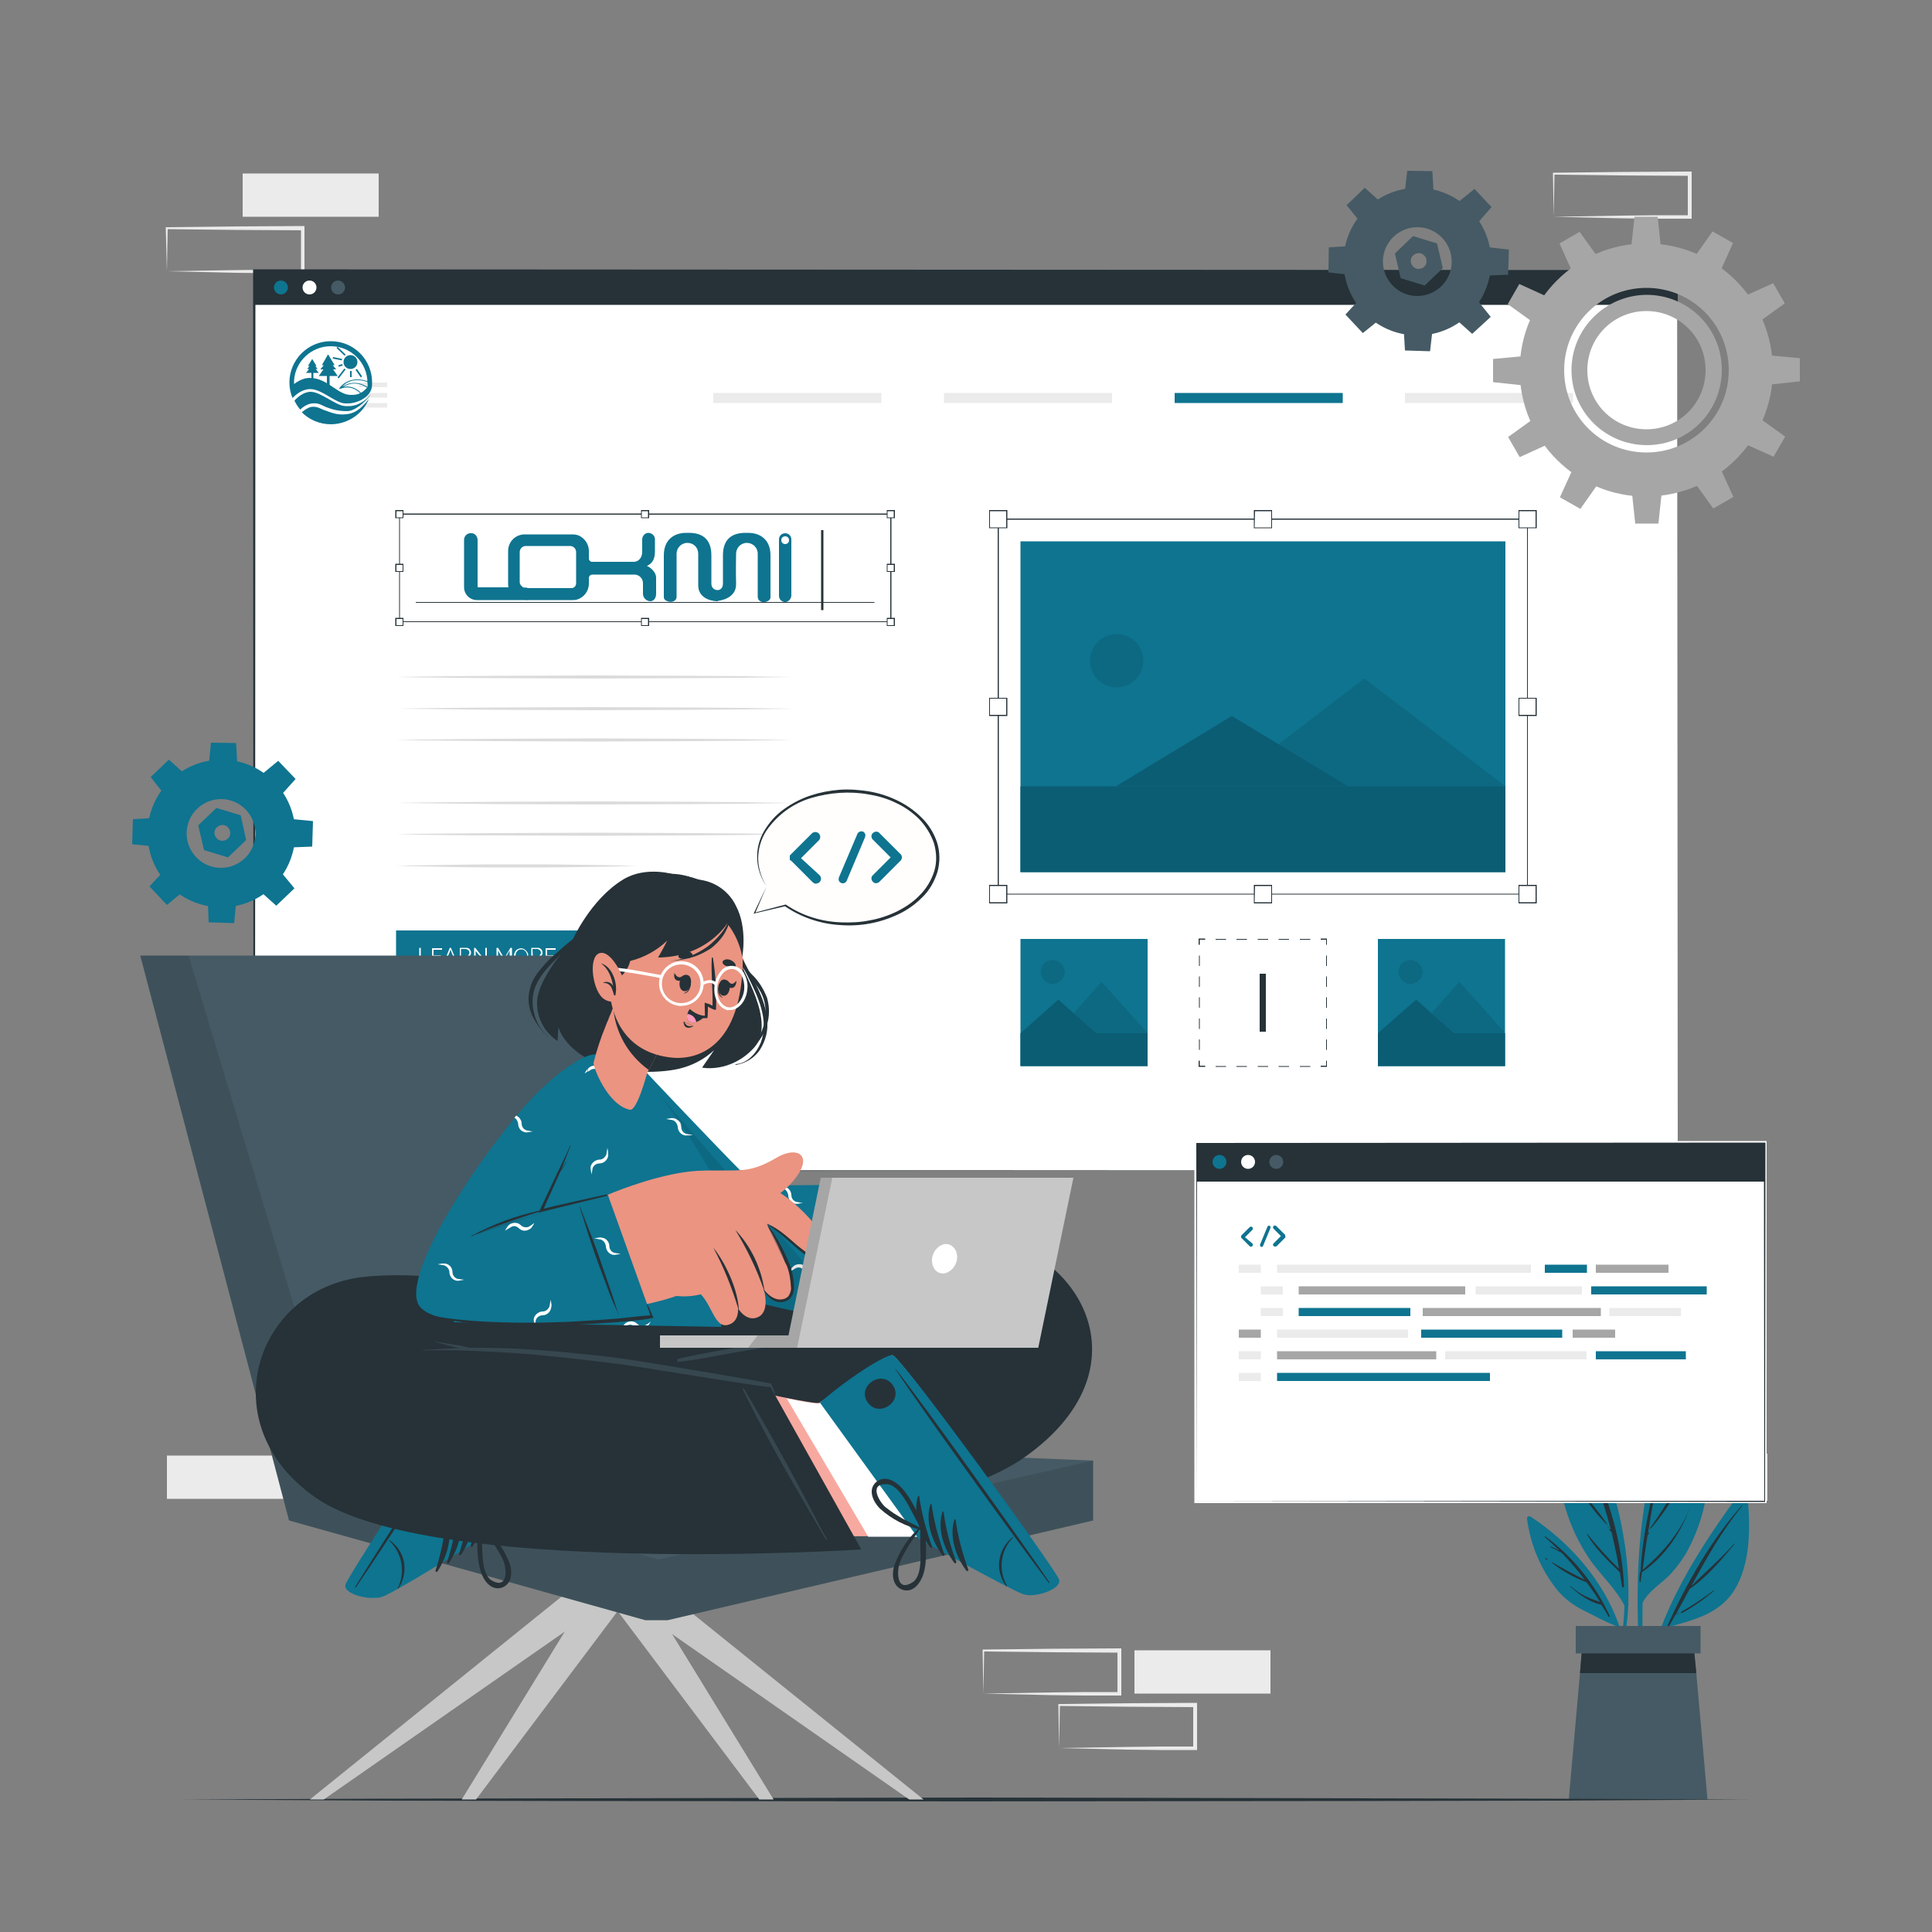 <?xml version="1.0" encoding="utf-8"?>
<!-- Generator: Adobe Illustrator 26.0.0, SVG Export Plug-In . SVG Version: 6.00 Build 0)  -->
<svg version="1.1" id="freepik_stories-website-creator" xmlns:svgjs="http://svgjs.com/svgjs"
	 xmlns="http://www.w3.org/2000/svg" xmlns:xlink="http://www.w3.org/1999/xlink" x="0px" y="0px" viewBox="0 0 500 500"
	 style="enable-background:new 0 0 500 500;" xml:space="preserve">
<rect x="0" y="0" width="500" height="500" fill="#808080" stroke="none"/>
<style type="text/css">
	.st0{fill:#EBEBEB;}
	.st1{fill:#0E7490;}
	.st2{fill:#263238;}
	.st3{fill:#455A64;}
	.st4{fill:#FFFFFF;}
	.st5{fill:#DBDBDB;}
	.st6{opacity:0.1;enable-background:new    ;}
	.st7{opacity:0.2;}
	.st8{opacity:0.2;enable-background:new    ;}
	.st9{fill:#A6A6A6;}
	.st10{fill:#FFFEFD;}
	.st11{fill:#C7C7C7;}
	.st12{fill:#F7A9A0;}
	.st13{fill:#37474F;}
	.st14{fill:#EB9481;}
	.st15{fill:#FF9BBC;}
</style>
<g id="freepik--background-complete--inject-34">
	<g id="elmheasnjt">
		<rect x="402.1" y="362.6" class="st0" width="35.2" height="11.2"/>
	</g>
	<g id="elq8icy762iqo">
		<rect x="188.4" y="209.8" class="st0" width="35.2" height="11.2"/>
	</g>
	<path id="el5a2cmhhpj2q" class="st0" d="M421.7,387.9l17.7-0.3l8.8-0.1l8.7,0l-0.5,0.5v-11.2l0.5,0.5l-17.6-0.1l-8.8-0.1l-8.8-0.1
		l0.2-0.2L421.7,387.9z M421.7,387.9l-0.2-11.2v-0.2h0.2l8.8-0.1l8.8-0.1l17.6-0.1h0.5v0.5v11.2v0.5h-0.5l-8.9,0l-8.8-0.1
		L421.7,387.9z"/>
	<path id="elysc11xs54g" class="st0" d="M254.5,438.3l17.7-0.3l8.8-0.1h8.7l-0.5,0.5v-11.2l0.5,0.5l-17.6-0.1l-8.8-0.1l-8.8-0.1
		l0.2-0.2L254.5,438.3z M254.5,438.3l-0.2-11.2v-0.2h0.2l8.8-0.1l8.8-0.1l17.6-0.1h0.5v0.5l0,11.2v0.5h-0.5h-8.9l-8.8-0.1
		L254.5,438.3z"/>
	<path id="elr629oeqlpyc" class="st0" d="M274.1,452.4l17.7-0.3l8.8-0.1h8.7l-0.5,0.5v-11.2l0.5,0.5l-17.6-0.1l-8.8-0.1l-8.8-0.1
		l0.2-0.2L274.1,452.4z M274.1,452.4l-0.2-11.2V441h0.2l8.8-0.1l8.8-0.1l17.6-0.1h0.5v0.5v11.2v0.5h-0.5h-8.9l-8.8-0.1L274.1,452.4z
		"/>
	<g id="elo275gxdipmg">
		<rect x="293.6" y="427.1" class="st0" width="35.2" height="11.2"/>
	</g>
	<g id="el3707ek6ze5r">
		<rect x="43.2" y="376.7" class="st0" width="35.2" height="11.2"/>
	</g>
	<g id="elm1nr530t6ec">
		<rect x="62.8" y="44.9" class="st0" width="35.2" height="11.2"/>
	</g>
	<path id="el9s4h9tit99j" class="st0" d="M43.2,70.2l17.7-0.3l8.8-0.1h8.7l-0.5,0.4V59.1l0.5,0.5l-17.6-0.1L52,59.4l-8.8-0.1
		l0.2-0.3L43.2,70.2z M43.2,70.2L42.9,59v-0.2h0.2l8.8-0.1l8.8-0.1l17.6-0.1h0.5V59v11.2v0.5h-0.4h-8.9l-8.8-0.1L43.2,70.2z"/>
	<path id="elyt546u6kq3" class="st0" d="M402.1,56.1l17.7-0.3l8.8-0.1h8.7l-0.5,0.5V45l0.5,0.5l-17.6-0.1l-8.8-0.1l-8.8-0.1l0.2-0.2
		L402.1,56.1z M402.1,56.1l-0.2-11.2v-0.2h0.2l8.8-0.1l8.8-0.1l17.6-0.1h0.5v0.5l0,11.2v0.5h-0.5h-8.9l-8.8-0.1L402.1,56.1z"/>
</g>
<g id="freepik--Plant--inject-34">
	<path id="ellddjncvqe" class="st1" d="M451.2,385.1c-11,14.9-22.5,32.2-25.3,51c0,0.1,0.1,0.3,0.2,0.3c0.1,0,0.2-0.1,0.3-0.2
		c1.3-5.1,2.9-10.1,4.9-15c7.2-2,14.4-3.6,18.2-10.8c3.9-7.4,3.4-17,2.6-25.1C452,384.8,451.4,384.8,451.2,385.1z"/>
	<path id="el55wcsc90tqd" class="st2" d="M431.4,421c5-11.1,11.3-22.3,19.4-31.4c0.1-0.1,0.1,0,0.1,0.1c-5.3,6.5-9.3,13.6-13.2,20.8
		c3.6-3.7,7.6-7,11.1-11c0,0,0.1,0,0.1,0c0,0,0,0.1,0,0.1c-3.4,4.1-7.2,8.6-11.6,11.6c-1.2,2.2-2.4,4.4-3.6,6.6l0.9-0.5
		c0,0,0.1,0.1,0,0.1c-0.3,0.2-0.7,0.4-1,0.5c-0.6,1-1.1,2.1-1.8,3.1C431.6,421.5,431.2,421.3,431.4,421z"/>
	<path id="elaik559eycl" class="st2" d="M435,417.2c3-1.7,5.8-3.6,8.5-5.6c0.1-0.1,0.2,0,0.1,0.1c-2.6,2.2-5.4,4.2-8.4,5.8
		C435,417.4,434.9,417.2,435,417.2z"/>
	<path id="elymvawixtw7p" class="st1" d="M424.6,433.3c0,0.1,0.1,0.2,0.2,0.2c0.1,0,0.2-0.1,0.2-0.2c0.1-6.2,0-12.4,0.1-18.5
		c1.6-3.2,5-5,7.3-7.5c1.7-1.9,3.2-3.9,4.4-6.1c2.8-5.3,4.6-11,5.1-17c0.6-6.6-1.9-28.3-4.6-27.6c-1.4,0.4-6.1,11.2-7.3,14.7
		c-2,5.9-3.5,11.9-4.4,18.1C423.3,403.8,423.5,418.7,424.6,433.3z"/>
	<path id="el4o439cjlie6" class="st2" d="M424.6,406.7L424.6,406.7c0.3-7.8,2.1-15.7,3.7-23.2c1.8-8.1,3.8-15.8,8-23.1
		c0-0.1,0.1-0.1,0.2,0c0.1,0,0.1,0.1,0,0.2l0,0c-2.8,5.7-5,11.6-6.5,17.7c0.3-0.4,0.6-0.9,0.9-1.3c0.1-0.2,0.4,0,0.3,0.2
		c-0.4,0.7-0.8,1.3-1.3,1.9h0c-1.4,5.8-2.5,11.8-3.4,17.7c0.1-0.1,0.1-0.1,0.2-0.2s0.1,0,0.1,0.1s-0.2,0.4-0.4,0.6
		c-0.5,3-0.9,6-1.3,9c5.4-4.6,10-10,12.5-16.7c0,0,0.1,0,0,0c-2.5,6.9-6.5,13.1-12.7,17.3l-0.3,2.4c0,0.2-0.3,0.1-0.3,0
		c0-0.7,0-1.4,0.1-2.1C424.5,406.9,424.4,406.8,424.6,406.7C424.5,406.7,424.5,406.7,424.6,406.7z"/>
	<path id="elk7y5qdqwnjq" class="st2" d="M427.1,395.4c4.2-5.9,7.8-12.3,10.9-18.8c0-0.1,0.2,0,0.1,0.1c-2.5,6.7-6.1,13.5-10.9,18.9
		c-0.1,0-0.1,0-0.2-0.1C427.1,395.5,427.1,395.4,427.1,395.4z"/>
	<path id="elsz5qahaqy4l" class="st2" d="M432.5,375c1.7-3,3.5-5.9,5.1-9c0-0.1,0.2,0,0.1,0.1c-1.3,3.2-3,6.2-5,9.1
		C432.7,375.4,432.5,375.2,432.5,375z"/>
	<path id="elcudrhxkyvjj" class="st2" d="M431.9,376.4L431.9,376.4L431.9,376.4z"/>
	<path id="elk528y4nclc" class="st1" d="M420.4,415.5c-0.1,4.1-0.6,8.1-1.4,12.1c0.1,0.4,0.1,0.9,0.2,1.3c1.3-4.4,2-9,2.2-13.5
		c0.1-0.1,0.1-0.3,0-0.4l0,0c0.2-6.1-0.3-12.3-1.4-18.3c-1.9-11.3-6.1-22.2-14-30.7c-0.2-0.2-0.6-0.2-0.8,0.1c0,0-0.1,0.1-0.1,0.1
		c-3.2,8.1-2.1,17.8,0.6,25.9c1.5,4.4,3.6,8.5,6.3,12.3C414.8,408.1,418.2,411.3,420.4,415.5z"/>
	<path id="els6fl1g7zji" class="st2" d="M407,369.7c7.5,12.1,12.7,26.6,13.3,40.9c0,0.2-0.4,0.3-0.5,0.1c-0.2-1.3-0.4-2.6-0.6-3.8
		l0,0c-3.1-3-6.3-6.1-8.5-9.8c0-0.1,0-0.1,0.1-0.1c2.6,3.2,5.3,6.2,8.2,9c-0.5-3.2-1.2-6.3-1.9-9.4l-0.6-0.7
		c-0.1-0.1,0.1-0.4,0.2-0.2l0.2,0.2c-1.1-4.2-2.4-8.4-3.9-12.4c-1.9-2.3-4-4.2-5.4-7c0-0.1,0.1-0.1,0.1,0c1.1,1.6,2.2,3.1,3.5,4.6
		c0.5,0.6,1.1,1.1,1.6,1.7c-1.7-4.4-3.8-8.7-6.1-12.8c0-0.1,0-0.2,0.1-0.2C406.9,369.7,407,369.7,407,369.7z"/>
	<path id="el4hyz877oaiw" class="st2" d="M408.5,384.7c2.4,3.3,5.2,6.4,7.4,9.7c0.1,0.1-0.1,0.2-0.1,0.1c-2.9-2.9-5.4-6.2-7.4-9.8
		C408.3,384.7,408.4,384.6,408.5,384.7z"/>
	<path id="el5imvqm4pt45" class="st2" d="M416.2,395.2l0.1,0.1c0.1,0.1,0,0.2-0.1,0.1l-0.1-0.1C416.1,395.3,416.1,395.2,416.2,395.2
		C416.2,395.2,416.2,395.2,416.2,395.2z"/>
	<path id="elqjjbfsadddm" class="st1" d="M395.2,393.1c0.9,6.8,3.6,13.2,7.9,18.5c1.8,2.1,4,3.8,6.4,5c2.8,1.4,5.7,3,8.5,4.1
		c1.4,3.5,2.4,7.1,3,10.8l0.3-1c-1.8-15.8-12.1-29.4-25.2-38c-0.3-0.2-0.7-0.1-0.9,0.2C395.3,392.8,395.2,393,395.2,393.1z"/>
	<path id="el13vr0obp69c" class="st2" d="M399.8,397.8c-0.1-0.1,0-0.2,0.1-0.2c7.2,5.3,12.9,12.4,16.7,20.6c0.1,0.2-0.2,0.4-0.3,0.2
		c-0.6-1.1-1.2-2.1-1.9-3.1l0,0c-3-0.6-5.8-2.7-8-4.7c-0.1,0,0-0.1,0.1-0.1c1.1,1,2.4,1.9,3.8,2.6c1.2,0.6,2.5,1,3.8,1.5
		c-1.1-1.8-2.3-3.5-3.5-5.1c-3.2-1.2-6.3-2.9-9-5.1c-0.1-0.1,0-0.2,0.1-0.1c2.7,1.6,5.5,3.1,8.4,4.5c-1.8-2.4-3.8-4.7-5.9-6.9
		c-1-0.5-2-1.1-3-1.6c0,0-0.1-0.1,0-0.1c0,0,0.1-0.1,0.1,0c0.8,0.3,1.6,0.7,2.3,1.1C402.3,400.1,401.1,398.9,399.8,397.8z"/>
	<path id="el95cglysm1qh" class="st2" d="M400,403.2c0.2,0.1,0.3,0.2,0.5,0.4c0,0,0,0.1-0.1,0.1c-0.2-0.1-0.4-0.2-0.5-0.3
		c0,0,0-0.1,0-0.1S400,403.2,400,403.2z"/>
	<polygon id="elollmot4s4m" class="st3" points="441.9,465.7 406,465.7 408.9,433 409.5,425.8 438.3,425.8 439,433 	"/>
	<polygon id="elf2tp5zqnwr" class="st2" points="439,433 408.9,433 409.5,425.8 438.3,425.8 	"/>
	<rect id="elul4ts4b27ls" x="407.8" y="420.8" class="st3" width="32.3" height="7.1"/>
</g>
<g id="freepik--Floor--inject-34">
	<polygon id="el44erh0l3m3i" class="st2" points="47.4,465.7 98.1,465.5 148.7,465.4 250,465.2 351.3,465.4 401.9,465.5 
		452.6,465.7 401.9,466 351.3,466.1 250,466.2 148.7,466.1 98.1,466 	"/>
</g>
<rect id="elfr72tu0a29q" x="65.9" y="69.9" class="st4" width="368.3" height="233"/>
<path id="elc76zffuy698" class="st2" d="M434.1,302.9l-368.3,0.2h-0.2v-0.2l-0.1-233v-0.2h0.2l368.3,0.2h0.1v0.1L434.1,302.9z
	 M434.1,302.9l-0.1-233l0.1,0.1L65.9,70.2l0.2-0.2l-0.1,233l-0.2-0.1L434.1,302.9z"/>
<rect id="elcb7lxybbxub" x="65.9" y="69.9" class="st2" width="368.3" height="9"/>
<path id="elqkryw9hb6z" class="st1" d="M74.5,74.4c0,1-0.8,1.8-1.8,1.8c-1,0-1.8-0.8-1.8-1.8c0-1,0.8-1.8,1.8-1.8c0,0,0,0,0,0
	C73.7,72.6,74.5,73.4,74.5,74.4z"/>
<path id="elsa8c7dkoos" class="st4" d="M81.9,74.4c0,1-0.8,1.8-1.8,1.8c-1,0-1.8-0.8-1.8-1.8c0-1,0.8-1.8,1.8-1.8c0,0,0,0,0,0
	C81.1,72.6,81.9,73.4,81.9,74.4z"/>
<path id="el5hnbde043hp" class="st3" d="M89.3,74.4c0,1-0.8,1.8-1.8,1.8c-1,0-1.8-0.8-1.8-1.8c0-1,0.8-1.8,1.8-1.8c0,0,0,0,0,0
	C88.4,72.6,89.3,73.4,89.3,74.4z"/>
<path id="el7iflvdp18tf" class="st5" d="M102.5,175.2c8.6-0.2,17.1-0.2,25.7-0.3l25.7-0.1l25.7,0.1l12.8,0.1l12.8,0.2l-12.8,0.2
	l-12.8,0.1l-25.7,0.1l-25.7-0.1C119.6,175.4,111,175.4,102.5,175.2z"/>
<path id="ela8vno7d1oe" class="st5" d="M102.5,183.4c8.6-0.2,17.1-0.2,25.7-0.3l25.7-0.1l25.7,0.1l12.8,0.1l12.8,0.2l-12.8,0.2
	l-12.8,0.1l-25.7,0.1l-25.7-0.1C119.6,183.6,111,183.5,102.5,183.4z"/>
<path id="elvx4n8lqpt7k" class="st5" d="M102.5,191.5c8.6-0.2,17.1-0.2,25.7-0.3l25.7-0.1l25.7,0.1l12.8,0.1l12.8,0.2l-12.8,0.2
	l-12.8,0.1l-25.7,0.1l-25.7-0.1C119.6,191.7,111,191.7,102.5,191.5z"/>
<path id="el391tfz9srsc" class="st5" d="M102.5,207.8c8.6-0.2,17.1-0.2,25.7-0.3l25.7-0.1l25.7,0.1l12.8,0.1l12.8,0.2l-12.8,0.2
	l-12.8,0.1l-25.7,0.1l-25.7-0.1C119.6,208,111,207.9,102.5,207.8z"/>
<path id="eltipb0ejc5tm" class="st5" d="M102.5,215.9c8.6-0.2,17.1-0.2,25.7-0.3l25.7-0.1l25.7,0.1l12.8,0.1l12.8,0.2l-12.8,0.2
	l-12.8,0.1l-25.7,0.1l-25.7-0.1C119.6,216.2,111,216.1,102.5,215.9z"/>
<path id="elfe9kbiktngk" class="st5" d="M102.5,224.1c5.2-0.2,10.4-0.2,15.6-0.3s10.4-0.1,15.6-0.1s10.4,0,15.6,0.1l7.8,0.1
	c2.6,0.1,5.2,0.1,7.8,0.2c-2.6,0.1-5.2,0.1-7.8,0.2l-7.8,0.1c-5.2,0.1-10.4,0.1-15.6,0.1s-10.4,0-15.6-0.1S107.7,224.2,102.5,224.1z
	"/>
<rect id="elri6xowrufta" x="102.5" y="240.8" class="st1" width="47.2" height="13"/>
<path id="elhr0p1afejp" class="st4" d="M108.5,249.3v-4h0.4v3.7h2.3v0.4L108.5,249.3z"/>
<path id="el6rrama0tjc5" class="st4" d="M114.5,249v0.4h-2.7v-4h2.6v0.4h-2.2v1.4h1.9v0.3h-1.9v1.5H114.5z"/>
<path id="el6k51g4rl6w7" class="st4" d="M116.4,245.3h0.3l1.7,4H118l-0.5-1.2h-1.8l-0.5,1.2h-0.4L116.4,245.3z M117.4,247.8l-0.8-2
	l-0.8,2H117.4z"/>
<path id="el1tz6200lxdb" class="st4" d="M119,249.3v-4h1.7c0.2,0,0.3,0,0.5,0.1c0.3,0.1,0.5,0.4,0.6,0.7c0.1,0.1,0.1,0.3,0.1,0.5
	c0,0.1,0,0.3-0.1,0.4c0,0.1-0.1,0.3-0.2,0.4c-0.1,0.1-0.2,0.2-0.3,0.3c-0.1,0.1-0.2,0.1-0.4,0.1l1,1.5h-0.4l-0.9-1.5h-1.2v1.5
	L119,249.3z M119.4,247.5h1.3c0.1,0,0.2,0,0.3-0.1c0.1-0.1,0.2-0.1,0.2-0.2c0.1-0.1,0.1-0.2,0.2-0.3c0-0.1,0.1-0.2,0.1-0.3
	c0-0.1,0-0.2-0.1-0.4c0-0.1-0.1-0.2-0.2-0.3c-0.1-0.1-0.2-0.1-0.3-0.2c-0.1,0-0.2-0.1-0.3-0.1h-1.3V247.5z"/>
<path id="el6hu07mcyow8" class="st4" d="M123.1,246.1v3.2h-0.4v-4h0.3l2.6,3.3v-3.3h0.4v4h-0.3L123.1,246.1z"/>
<path id="elt4oxhkjweih" class="st4" d="M131.9,249.3v-3.3l-1.4,2.5h-0.2l-1.4-2.5v3.3h-0.4v-4h0.4l1.6,2.7l1.6-2.7h0.4v4H131.9z"/>
<path id="elc9xcio9yqwp" class="st4" d="M134.9,249.3c-0.3,0-0.5-0.1-0.8-0.2c-0.2-0.1-0.4-0.3-0.6-0.4c-0.2-0.2-0.3-0.4-0.4-0.6
	c-0.1-0.2-0.1-0.5-0.1-0.7c0-0.5,0.2-1,0.5-1.4c0.2-0.2,0.4-0.3,0.6-0.4c0.2-0.1,0.5-0.2,0.7-0.2c0.3,0,0.5,0.1,0.8,0.2
	c0.2,0.1,0.4,0.3,0.6,0.5c0.2,0.2,0.3,0.4,0.4,0.6c0.1,0.2,0.1,0.5,0.1,0.7c0,0.3,0,0.5-0.1,0.8c-0.1,0.2-0.2,0.4-0.4,0.6
	c-0.2,0.2-0.4,0.3-0.6,0.4C135.4,249.3,135.2,249.3,134.9,249.3z M133.4,247.3c0,0.2,0,0.4,0.1,0.6c0.1,0.2,0.2,0.4,0.3,0.5
	c0.1,0.2,0.3,0.3,0.5,0.4c0.2,0.1,0.4,0.1,0.6,0.1c0.2,0,0.4,0,0.6-0.1c0.2-0.1,0.3-0.2,0.5-0.4c0.1-0.2,0.2-0.3,0.3-0.5
	c0.1-0.2,0.1-0.4,0.1-0.6c0-0.2,0-0.4-0.1-0.6c-0.1-0.2-0.2-0.4-0.3-0.5c-0.1-0.1-0.3-0.3-0.5-0.4c-0.2-0.1-0.4-0.1-0.6-0.1
	c-0.2,0-0.4,0-0.6,0.1c-0.4,0.2-0.6,0.5-0.8,0.9C133.5,246.9,133.5,247.1,133.4,247.3L133.4,247.3z"/>
<path id="elk51p1g1r10b" class="st4" d="M137.5,249.3v-4h1.7c0.2,0,0.3,0,0.5,0.1c0.1,0.1,0.3,0.2,0.4,0.3c0.1,0.1,0.2,0.3,0.2,0.4
	c0.1,0.1,0.1,0.3,0.1,0.5c0,0.1,0,0.3-0.1,0.4c0,0.1-0.1,0.3-0.2,0.4c-0.1,0.1-0.2,0.2-0.3,0.3c-0.1,0.1-0.2,0.1-0.4,0.1l1,1.5H140
	l-0.9-1.5h-1.2v1.5L137.5,249.3z M137.9,247.5h1.3c0.1,0,0.2,0,0.3-0.1c0.1-0.1,0.2-0.1,0.2-0.2c0.1-0.1,0.1-0.2,0.2-0.3
	c0-0.1,0.1-0.2,0.1-0.3c0-0.1,0-0.2-0.1-0.4c0-0.1-0.1-0.2-0.2-0.3c-0.1-0.1-0.2-0.1-0.3-0.2c-0.1,0-0.2-0.1-0.3-0.1h-1.3
	L137.9,247.5z"/>
<path id="elwwkicvupjwi" class="st4" d="M143.9,249v0.4h-2.7v-4h2.6v0.4h-2.2v1.4h1.9v0.3h-1.9v1.5H143.9z"/>
<rect id="elv80s9nazg8" x="212.5" y="137.2" class="st2" width="0.6" height="20.7"/>
<rect id="elum55c0bfvz" x="107.6" y="155.8" class="st2" width="118.7" height="0.2"/>
<path id="ellcswozg6ls" class="st2" d="M230.7,161H103.3v-28.1h127.4V161z M103.5,160.8h126.9v-27.6H103.5L103.5,160.8z"/>
<rect id="elfud5ro2jg8" x="102.5" y="132.1" class="st4" width="1.9" height="1.9"/>
<path id="elv8sfky9g1tb" class="st2" d="M104.4,134.1h-2.1V132h2.1V134.1z M102.6,133.9h1.6v-1.6h-1.6V133.9z"/>
<rect id="elhj2d7lbjs77" x="166" y="132.1" class="st4" width="1.9" height="1.9"/>
<path id="eltywp5wzc5y" class="st2" d="M168,134.1h-2.1V132h2.1V134.1z M166.1,133.9h1.6v-1.6h-1.6V133.9z"/>
<rect id="elfsf08oszfff" x="102.5" y="146.1" class="st4" width="1.9" height="1.9"/>
<path id="elpf33f5hbzbi" class="st2" d="M104.4,148h-2.1v-2.1h2.1V148z M102.6,147.8h1.6v-1.6h-1.6V147.8z"/>
<rect id="elnzjg5avueo" x="102.5" y="160" class="st4" width="1.9" height="1.9"/>
<path id="eln8gvfpnqs" class="st2" d="M104.4,162h-2.1v-2.1h2.1V162z M102.6,161.8h1.6v-1.6h-1.6V161.8z"/>
<rect id="eldj1wmjpunxe" x="166" y="160" class="st4" width="1.9" height="1.9"/>
<path id="elhkroojjud" class="st2" d="M168,162h-2.1v-2.1h2.1V162z M166.1,161.8h1.6v-1.6h-1.6V161.8z"/>
<rect id="elpiju7df5dl" x="229.6" y="132.1" class="st4" width="1.9" height="1.9"/>
<path id="eljaem301qto" class="st2" d="M231.6,134.1h-2.1V132h2.1V134.1z M229.7,133.9h1.6v-1.6h-1.6V133.9z"/>
<rect id="elf4k1v2gfede" x="229.6" y="146.1" class="st4" width="1.9" height="1.9"/>
<path id="elcw3zcjc7ck9" class="st2" d="M231.6,148h-2.1v-2.1h2.1V148z M229.7,147.8h1.6v-1.6h-1.6V147.8z"/>
<rect id="elbm847izov7g" x="229.6" y="160" class="st4" width="1.9" height="1.9"/>
<path id="elz1mj53vv8am" class="st2" d="M231.6,162h-2.1v-2.1h2.1V162z M229.7,161.8h1.6v-1.6h-1.6V161.8z"/>
<g id="elieylwgnirn9">
	<rect x="264.1" y="140.1" class="st1" width="125.5" height="85.6"/>
</g>
<g id="el7b8n1i7cos2">
	<polygon class="st6" points="316.7,203.5 389.6,203.5 353.1,175.6 	"/>
</g>
<polygon id="el8sei7gkmk5k" class="st1" points="288.8,203.5 348.9,203.5 318.8,185.3 "/>
<g id="el1rmq0fzpqn5">
	<g class="st7">
		<polygon id="el7tt9c5ttpmb" points="288.8,203.5 348.9,203.5 318.8,185.3 		"/>
	</g>
</g>
<rect id="elefh8ju346r" x="264.1" y="203.5" class="st1" width="125.5" height="22.2"/>
<g id="elzk14oxm8jj">
	<rect x="264.1" y="203.5" class="st8" width="125.5" height="22.2"/>
</g>
<g id="el1q7g1ojg21j">
	<path class="st6" d="M295.9,171c0,3.8-3.1,6.9-6.9,6.9s-6.9-3.1-6.9-6.9s3.1-6.9,6.9-6.9S295.9,167.2,295.9,171L295.9,171z"/>
</g>
<path id="elt4gf09txlp" class="st2" d="M395.4,231.5H258.2v-97.3h137.2V231.5z M258.5,231.3h136.7v-96.8H258.5V231.3z"/>
<rect id="eliglnbefi29" x="256.1" y="132.1" class="st4" width="4.5" height="4.5"/>
<path id="elgbpyqdpyctc" class="st2" d="M260.7,136.7H256V132h4.7V136.7z M256.2,136.5h4.2v-4.2h-4.2V136.5z"/>
<rect id="elstrnky3bmf" x="324.6" y="132.1" class="st4" width="4.5" height="4.5"/>
<path id="eld03dlrmfmda" class="st2" d="M329.2,136.7h-4.7V132h4.7V136.7z M324.7,136.5h4.3v-4.2h-4.2L324.7,136.5z"/>
<rect id="elyxlsrchwcsm" x="393.1" y="132.1" class="st4" width="4.5" height="4.5"/>
<path id="elxykpqmxcc3s" class="st2" d="M397.7,136.7h-4.7V132h4.7V136.7z M393.2,136.5h4.2v-4.2h-4.2V136.5z"/>
<rect id="elniy6jo1vbqd" x="256.1" y="180.7" class="st4" width="4.5" height="4.5"/>
<path id="elntn28jbqj8" class="st2" d="M260.7,185.3H256v-4.7h4.7V185.3z M256.2,185h4.2v-4.2h-4.2V185z"/>
<rect id="ell1r1cinb4k" x="393.1" y="180.7" class="st4" width="4.5" height="4.5"/>
<path id="elghiz16wp05t" class="st2" d="M397.7,185.3h-4.7v-4.7h4.7V185.3z M393.2,185h4.2v-4.2h-4.2V185z"/>
<rect id="eltoda3spfdz" x="256.1" y="229.2" class="st4" width="4.5" height="4.5"/>
<path id="el1ckbxbpmhmi" class="st2" d="M260.7,233.8H256V229h4.7V233.8z M256.2,233.5h4.2v-4.2h-4.2V233.5z"/>
<rect id="elu9c2bmc3pa" x="324.6" y="229.2" class="st4" width="4.5" height="4.5"/>
<path id="elf7qzlmkwiza" class="st2" d="M329.2,233.8h-4.7V229h4.7V233.8z M324.7,233.5h4.3v-4.2h-4.2L324.7,233.5z"/>
<rect id="elvhuh1yk7ita" x="393.1" y="229.2" class="st4" width="4.5" height="4.5"/>
<path id="el8yfw14slajx" class="st2" d="M397.7,233.8h-4.7V229h4.7V233.8z M393.2,233.5h4.2v-4.2h-4.2V233.5z"/>
<g id="el0drgw84lwp2">
	<rect x="264.1" y="243" class="st1" width="32.9" height="32.9"/>
</g>
<g id="el3ofi0aiztgs">
	<path class="st6" d="M269.4,250.9c-0.3,1.7,0.8,3.3,2.4,3.7s3.3-0.8,3.7-2.4c0.3-1.7-0.8-3.3-2.4-3.7c-0.4-0.1-0.8-0.1-1.2,0
		C270.6,248.7,269.6,249.6,269.4,250.9z"/>
</g>
<g id="elheezj08069o">
	<polygon class="st6" points="273.2,267.4 297,267.4 285.1,254.1 	"/>
</g>
<polygon id="elpqog4ckoo28" class="st1" points="264.1,267.4 283.7,267.4 273.9,258.7 "/>
<g id="elli0l9mvezwp">
	<g class="st7">
		<polygon id="elqmi9e3wkfon" points="264.1,267.4 283.7,267.4 273.9,258.7 		"/>
	</g>
</g>
<rect id="elrlzrbouu9j" x="264.1" y="267.4" class="st1" width="32.9" height="8.5"/>
<g id="eln9a18v8ctuj">
	<rect x="264.1" y="267.4" class="st8" width="32.9" height="8.5"/>
</g>
<polygon id="elj5psrdja8x9" class="st2" points="311.9,276.1 310.2,276.1 310.2,274.5 310.5,274.5 310.5,275.8 311.9,275.8 "/>
<path id="eljwjj46luw2" class="st2" d="M339.1,276.1h-2.7v-0.2h2.7V276.1z M333.6,276.1h-2.7v-0.2h2.7V276.1z M328.2,276.1h-2.7
	v-0.2h2.7V276.1z M322.7,276.1H320v-0.2h2.7L322.7,276.1z M317.3,276.1h-2.7v-0.2h2.7V276.1z"/>
<polygon id="elum0qmk65vjq" class="st2" points="343.4,276.1 341.8,276.1 341.8,275.8 343.2,275.8 343.2,274.5 343.4,274.5 "/>
<path id="eley7258ai0x" class="st2" d="M343.4,271.7h-0.2V269h0.2V271.7z M343.4,266.3h-0.2v-2.7h0.2V266.3z M343.4,260.8h-0.2v-2.7
	h0.2V260.8z M343.4,255.4h-0.2v-2.7h0.2V255.4z M343.4,250h-0.2v-2.7h0.2V250z"/>
<polygon id="elx6gj8s1u4nd" class="st2" points="343.4,244.5 343.2,244.5 343.2,243.2 341.8,243.2 341.8,242.9 343.4,242.9 "/>
<path id="elejuk3s4abj8" class="st2" d="M339.1,243.2h-2.7v-0.2h2.7V243.2z M333.6,243.2h-2.7v-0.2h2.7V243.2z M328.2,243.2h-2.7
	v-0.2h2.7V243.2z M322.7,243.2H320v-0.2h2.7L322.7,243.2z M317.3,243.2h-2.7v-0.2h2.7V243.2z"/>
<polygon id="eld337d8rx20g" class="st2" points="310.5,244.5 310.2,244.5 310.2,242.9 311.9,242.9 311.9,243.2 310.5,243.2 "/>
<path id="elwxclmesi7" class="st2" d="M310.5,271.7h-0.2V269h0.2V271.7z M310.5,266.3h-0.2v-2.7h0.2V266.3z M310.5,260.8h-0.2v-2.7
	h0.2V260.8z M310.5,255.4h-0.2v-2.7h0.2V255.4z M310.5,250h-0.2v-2.7h0.2V250z"/>
<rect id="elhvd9dwjrv25" x="326" y="252" class="st2" width="1.6" height="15"/>
<g id="elsd2p7fqya3h">
	<rect x="326" y="252" class="st2" width="1.6" height="15"/>
</g>
<g id="el9bgg4z3ys3b">
	<rect x="356.6" y="243" class="st1" width="32.9" height="32.9"/>
</g>
<g id="elqkv4x3pd9u">
	<path class="st6" d="M362,250.9c-0.3,1.7,0.8,3.3,2.4,3.7s3.3-0.8,3.7-2.4c0.3-1.7-0.8-3.3-2.4-3.7c-0.4-0.1-0.8-0.1-1.2,0
		C363.2,248.7,362.2,249.6,362,250.9z"/>
</g>
<g id="elbr1jwqaya3j">
	<polygon class="st6" points="365.8,267.4 389.6,267.4 377.7,254.1 	"/>
</g>
<polygon id="elbopjb6vwvsa" class="st1" points="356.6,267.4 376.3,267.4 366.5,258.7 "/>
<g id="el90sxtpwqct">
	<g class="st7">
		<polygon id="elu2bdlve6e6" points="356.6,267.4 376.3,267.4 366.5,258.7 		"/>
	</g>
</g>
<rect id="elv8r6cfmpqka" x="356.6" y="267.4" class="st1" width="32.9" height="8.5"/>
<g id="el07giplns6ygd">
	<rect x="356.6" y="267.4" class="st8" width="32.9" height="8.5"/>
</g>
<rect id="elf791h0hpy07" x="92.9" y="99" class="st0" width="7.3" height="1.2"/>
<rect id="eln8ixqakmani" x="92.9" y="104.3" class="st0" width="7.3" height="1.2"/>
<rect id="elmbe60ez6gd" x="92.9" y="101.7" class="st0" width="7.3" height="1.2"/>
<rect id="el0ulns24ioqg" x="184.6" y="101.7" class="st0" width="43.5" height="2.6"/>
<rect id="eli6dycv0dkoc" x="244.3" y="101.7" class="st0" width="43.5" height="2.6"/>
<rect id="elux955ayrgjs" x="304" y="101.7" class="st1" width="43.5" height="2.6"/>
<rect id="el7tts8ncekij" x="363.6" y="101.7" class="st0" width="43.5" height="2.6"/>
<g id="freepik--Gears--inject-34">
	<path id="elb5c3rsgnbw" class="st9" d="M406.7,95.8c0,10.7,8.7,19.4,19.5,19.4s19.4-8.7,19.4-19.5s-8.7-19.4-19.5-19.4
		C415.4,76.4,406.7,85.1,406.7,95.8z M410.8,95.8c0-8.5,6.8-15.3,15.3-15.3c8.5,0,15.3,6.8,15.3,15.3s-6.8,15.3-15.3,15.3
		c0,0,0,0,0,0C417.6,111.1,410.8,104.3,410.8,95.8z M406.7,95.8c0,10.7,8.7,19.4,19.5,19.4s19.4-8.7,19.4-19.5s-8.7-19.4-19.5-19.4
		C415.4,76.4,406.7,85.1,406.7,95.8z M410.8,95.8c0-8.5,6.8-15.3,15.3-15.3c8.5,0,15.3,6.8,15.3,15.3s-6.8,15.3-15.3,15.3
		c0,0,0,0,0,0C417.6,111.1,410.8,104.3,410.8,95.8z M393.3,95.8c0,18.1,14.7,32.8,32.8,32.7s32.8-14.7,32.7-32.8
		c0-18.1-14.7-32.7-32.8-32.7C408,63,393.3,77.7,393.3,95.8C393.3,95.8,393.3,95.8,393.3,95.8z M404.8,95.8
		c0-11.8,9.5-21.3,21.3-21.3s21.3,9.5,21.3,21.3s-9.5,21.3-21.3,21.3c0,0,0,0,0,0C414.3,117.1,404.8,107.6,404.8,95.8z M406.7,95.8
		c0,10.7,8.7,19.4,19.5,19.4s19.4-8.7,19.4-19.5s-8.7-19.4-19.5-19.4C415.4,76.4,406.7,85.1,406.7,95.8z M410.8,95.8
		c0-8.5,6.8-15.3,15.3-15.3c8.5,0,15.3,6.8,15.3,15.3s-6.8,15.3-15.3,15.3c0,0,0,0,0,0C417.6,111.1,410.8,104.3,410.8,95.8z"/>
	<polygon id="el19k6hg70c3r" class="st9" points="422.2,63.6 429.8,63.6 429,56.1 423,56.1 	"/>
	<polygon id="el14qz0yhfcsmh" class="st9" points="438.9,66 445.4,69.8 448.5,62.9 443.2,59.9 	"/>
	<polygon id="elsg42qexse1o" class="st9" points="452,76.4 455.8,82.9 461.9,78.5 458.9,73.3 	"/>
	<polygon id="el0zytxfxopve" class="st9" points="458.3,92 458.3,99.5 465.8,98.7 465.8,92.7 	"/>
	<polygon id="elkh7oh7pbycp" class="st9" points="455.9,108.6 452.1,115.1 459,118.2 462,113 	"/>
	<polygon id="eljwzfno5gbi" class="st9" points="445.5,121.8 439,125.5 443.4,131.6 448.6,128.6 	"/>
	<polygon id="elbwge545d4kh" class="st9" points="430,128 422.4,128 423.2,135.5 429.2,135.5 	"/>
	<polygon id="elw02woap9w9g" class="st9" points="413.3,125.6 406.8,121.9 403.7,128.7 409,131.7 	"/>
	<polygon id="eldh48oxe6tyo" class="st9" points="400.1,115.2 396.4,108.7 390.3,113.1 393.3,118.3 	"/>
	<polygon id="elbujb27oy3i" class="st9" points="393.9,99.7 393.9,92.2 386.4,92.9 386.4,98.9 	"/>
	<polygon id="eliy8x6840vcj" class="st9" points="396.3,83.1 400,76.6 393.2,73.5 390.2,78.7 	"/>
	<polygon id="elsu9etlopubd" class="st9" points="406.7,69.9 413.2,66.1 408.8,60 403.6,63 	"/>
	<path id="el7h328822feb" class="st3" d="M347.7,67.2c-0.3,10.5,8,19.3,18.6,19.6c10.5,0.3,19.3-8,19.6-18.6
		c0.3-10.5-8-19.3-18.6-19.6c0,0,0,0,0,0C356.8,48.4,348,56.7,347.7,67.2C347.7,67.2,347.7,67.2,347.7,67.2z M357.9,67.5
		c0.1-4.9,4.2-8.8,9.1-8.7c4.9,0.1,8.8,4.2,8.7,9.1c-0.1,4.9-4.2,8.8-9.1,8.7c0,0,0,0,0,0C361.7,76.5,357.8,72.4,357.9,67.5
		L357.9,67.5z"/>
	<polygon id="el5s65uporfaw" class="st3" points="363.6,49.3 371,49.5 370.7,44.3 364.2,44.2 	"/>
	<polygon id="elci4u87k6lv" class="st3" points="377.5,52.2 382.6,57.5 386,53.6 381.6,48.9 	"/>
	<polygon id="elck1nllz6nfb" class="st3" points="385.3,64 385.1,71.3 390.3,71.1 390.5,64.6 	"/>
	<polygon id="eln3dtzjl3fk" class="st3" points="382.5,77.9 377.2,83 381,86.4 385.8,82 	"/>
	<polygon id="elnidf8k992m" class="st3" points="370.7,85.7 363.3,85.5 363.6,90.7 370.1,90.9 	"/>
	<polygon id="elh6xo0cviir7" class="st3" points="356.8,82.9 351.7,77.6 348.2,81.4 352.7,86.2 	"/>
	<polygon id="elo5106bj9hvh" class="st3" points="349,71.1 349.1,63.7 343.9,64 343.8,70.5 	"/>
	<polygon id="elczhlup8byit" class="st3" points="351.8,57.2 357.1,52.1 353.2,48.6 348.5,53.1 	"/>
	<path id="elt7villssi7" class="st3" d="M371.9,63l-6.2-1.9l-4.7,4.5l1.5,6.4l6.2,1.9l4.7-4.5L371.9,63z M367.1,69.6
		c-1.1,0-2-1-2-2.1s1-2,2.1-2s2,1,2,2.1c0,0,0,0,0,0C369.2,68.7,368.3,69.6,367.1,69.6C367.1,69.6,367.1,69.6,367.1,69.6L367.1,69.6
		z"/>
	<path id="el6vz6037ocpa" class="st1" d="M38.2,215.2c-0.3,10.5,8,19.3,18.6,19.6c10.5,0.3,19.3-8,19.6-18.6
		c0.3-10.5-8-19.3-18.6-19.6c0,0,0,0,0,0C47.2,196.4,38.5,204.7,38.2,215.2z M48.3,215.5c0.1-4.9,4.2-8.8,9.1-8.7s8.8,4.2,8.7,9.1
		c-0.1,4.9-4.2,8.8-9.1,8.7c0,0,0,0,0,0C52.1,224.5,48.2,220.4,48.3,215.5z"/>
	<polygon id="elcknlsfdg57l" class="st1" points="54.1,197.3 61.4,197.5 61.1,192.3 54.6,192.2 	"/>
	<polygon id="el5om2517n5zq" class="st1" points="68,200.2 73,205.5 76.5,201.6 72,196.9 	"/>
	<polygon id="elzw93mtcgyzm" class="st1" points="75.8,212 75.6,219.3 80.8,219.1 81,212.5 	"/>
	<polygon id="elf8g8tzwjpyq" class="st1" points="72.9,225.9 67.6,230.9 71.5,234.4 76.2,229.9 	"/>
	<polygon id="elyisrpqfbwa" class="st1" points="61.1,233.7 53.8,233.5 54,238.7 60.6,238.9 	"/>
	<polygon id="ell8hka8ytws" class="st1" points="47.2,230.9 42.2,225.6 38.7,229.4 43.2,234.2 	"/>
	<polygon id="el0ceo0enp1e58" class="st1" points="39.4,219 39.6,211.7 34.4,212 34.2,218.5 	"/>
	<polygon id="eljbn79js23pg" class="st1" points="42.2,205.2 47.6,200.1 43.7,196.6 39,201.1 	"/>
	<path id="elvjlq878no1" class="st1" d="M62.3,211l-6.3-1.9l-4.7,4.5l1.5,6.4l6.2,1.9l4.7-4.5L62.3,211z M57.5,217.6
		c-1.1,0-2-1-2-2.1s1-2,2.1-2c1.1,0,2,1,2,2.1c0,0,0,0,0,0C59.6,216.7,58.7,217.6,57.5,217.6C57.5,217.6,57.5,217.6,57.5,217.6
		L57.5,217.6z"/>
</g>
<g id="freepik--Code--inject-34">
	<rect id="elmdqsyzo1f5g" x="309.1" y="295.3" class="st4" width="148.1" height="93.7"/>
	<path id="ely6rkyedno5" class="st4" d="M309.7,388.5h147v-92.6h-147V388.5z"/>
	<path id="ele9o923y954" class="st2" d="M309.7,388.5l147-0.1l-0.1,0.1l-0.1-92.6l0.2,0.2l-147-0.1l0.1-0.1L309.7,388.5z
		 M309.7,388.5l-0.1-92.6v-0.1h0.1l147-0.1h0.2v0.2l-0.1,92.6v0.2h-0.2L309.7,388.5z"/>
	<rect id="elly13tgq4im" x="309.7" y="295.9" class="st2" width="147" height="9.9"/>
	<rect id="elbxa98esqg8c" x="320.6" y="327.3" class="st0" width="5.7" height="2.1"/>
	<rect id="elav8t74gs8vp" x="330.5" y="327.3" class="st0" width="65.7" height="2.1"/>
	<rect id="elbhrz33mzijd" x="399.8" y="327.3" class="st1" width="10.9" height="2.1"/>
	<rect id="el9sgz35dtcg9" x="413" y="327.3" class="st9" width="18.8" height="2.1"/>
	<rect id="elhcz38afmu4l" x="326.3" y="332.9" class="st0" width="5.7" height="2.1"/>
	<rect id="elh0kya8zfcs" x="336.1" y="332.9" class="st9" width="43.1" height="2.1"/>
	<rect id="el3f01exf0sha" x="330.5" y="349.7" class="st9" width="41.2" height="2.1"/>
	<rect id="elk88av0t32j" x="336.1" y="338.5" class="st1" width="28.9" height="2.1"/>
	<rect id="eluahi1mq3ci" x="407" y="344.1" class="st9" width="11" height="2.1"/>
	<rect id="el4lw2s55t2ho" x="368.2" y="338.5" class="st9" width="46.1" height="2.1"/>
	<rect id="elq22z30g93j" x="330.5" y="355.3" class="st1" width="55.1" height="2.1"/>
	<rect id="elmil5axivr2" x="411.8" y="332.9" class="st1" width="29.9" height="2.1"/>
	<rect id="el98xnj27go9b" x="381.9" y="332.9" class="st0" width="27.5" height="2.1"/>
	<rect id="elb665suohl4u" x="416.5" y="338.5" class="st0" width="18.5" height="2.1"/>
	<rect id="elfw3uyqtgo3h" x="326.3" y="338.5" class="st0" width="5.7" height="2.1"/>
	<rect id="el658wtjsu9pv" x="320.6" y="344.1" class="st9" width="5.7" height="2.1"/>
	<rect id="el5fo1ws55gex" x="330.5" y="344.1" class="st0" width="33.9" height="2.1"/>
	<rect id="elskiudkavj3" x="374" y="349.7" class="st0" width="36.6" height="2.1"/>
	<rect id="el8gws9djw6ns" x="413" y="349.7" class="st1" width="23.3" height="2.1"/>
	<rect id="elsy85hxczqne" x="367.8" y="344.1" class="st1" width="36.5" height="2.1"/>
	<rect id="el6e566h2bd2h" x="320.6" y="349.7" class="st0" width="5.7" height="2.1"/>
	<rect id="elv6g4yn36b9g" x="320.6" y="355.3" class="st0" width="5.7" height="2.1"/>
	<path id="elkvqp4ci7l1i" class="st1" d="M324.1,321.8c0.2,0.2,0.2,0.5,0,0.7c-0.2,0.2-0.5,0.2-0.7,0l-2.2-2.2c0,0,0,0,0,0l0,0
		c0,0,0,0,0-0.1l0,0c0,0,0,0,0,0s0,0,0,0V320c0,0,0,0,0,0s0,0,0,0l0,0l0,0v-0.1l0,0c0,0,0-0.1,0-0.1s0,0,0,0s0,0,0,0l2.2-2.2
		c0.2-0.2,0.5-0.2,0.7,0c0.2,0.2,0.2,0.5,0,0.7l-1.9,1.9L324.1,321.8z"/>
	<path id="elogqlz9raxk" class="st1" d="M326.1,322.1l1.9-4.6c0.1-0.2,0.3-0.4,0.5-0.3c0.2,0.1,0.4,0.3,0.3,0.5c0,0,0,0.1,0,0.1
		l-1.9,4.6c-0.1,0.2-0.2,0.3-0.4,0.3c0,0-0.1,0-0.1,0C326.2,322.6,326,322.3,326.1,322.1C326.1,322.1,326.1,322.1,326.1,322.1z"/>
	<path id="elmtxtknzct0k" class="st1" d="M332.7,320.2L332.7,320.2L332.7,320.2l-2.3,2.3c-0.1,0.1-0.2,0.1-0.4,0.1
		c-0.1,0-0.3-0.1-0.4-0.1c-0.2-0.2-0.2-0.5,0-0.7l1.9-1.9l-1.9-1.9c-0.2-0.2-0.2-0.5,0-0.7c0.2-0.2,0.5-0.2,0.7,0l2.2,2.2
		c0,0,0,0,0.1,0l0,0c0,0,0,0,0,0.1l0,0c0,0,0,0,0,0.1v0.1l0,0v0.1c0,0,0,0.1,0,0.1l0,0C332.7,320,332.7,320.2,332.7,320.2z"/>
	<path id="elwxbl74ltp0m" class="st1" d="M317.4,300.7c0,1-0.8,1.8-1.8,1.8s-1.8-0.8-1.8-1.8s0.8-1.8,1.8-1.8l0,0
		C316.6,298.9,317.4,299.7,317.4,300.7z"/>
	<path id="elo4cxhegj98a" class="st4" d="M324.8,300.7c0,1-0.8,1.8-1.8,1.8c-1,0-1.8-0.8-1.8-1.8c0-1,0.8-1.8,1.8-1.8c0,0,0,0,0,0
		C324,298.9,324.8,299.7,324.8,300.7z"/>
	<path id="eluztxkda6n5" class="st3" d="M332.1,300.7c0,1-0.8,1.8-1.8,1.8s-1.8-0.8-1.8-1.8s0.8-1.8,1.8-1.8l0,0
		C331.3,298.9,332.1,299.7,332.1,300.7z"/>
</g>
<g id="freepik--speech-bubble--inject-34">
	<path id="el1iak9d5apy0j" class="st10" d="M198.4,229.4c-1.5-2.2-2.3-4.8-2.3-7.5c0-9.5,10.4-17.2,23.3-17.2s23.3,7.7,23.3,17.2
		s-10.4,17.2-23.3,17.2c-5.7,0.1-11.3-1.6-16.1-4.8l-8,2L198.4,229.4z"/>
	<path id="ely0hyijwst" class="st2" d="M198.4,229.4c-3-4.3-3.3-9.9-0.6-14.4c1.3-2.2,3-4.1,5.1-5.6c2.1-1.5,4.4-2.7,6.8-3.5
		c2.4-0.8,4.9-1.3,7.5-1.5c2.5-0.2,5.1,0,7.6,0.4c2.5,0.4,5,1.2,7.3,2.3c2.3,1.1,4.5,2.6,6.3,4.4c1.9,1.8,3.3,4.1,4.1,6.5
		c0.8,2.5,0.8,5.2,0.1,7.7c-0.8,2.5-2.1,4.8-4,6.6c-1.8,1.8-3.9,3.3-6.3,4.4c-4.7,2.2-9.8,3.1-14.9,2.7c-5.1-0.3-10.1-2-14.3-4.9
		h0.2l-8.1,1.9l-0.2,0.1l0.1-0.2L198.4,229.4z M198.4,229.4l-3,7l-0.1-0.2l8-2.1h0.1l0.1,0.1c4.2,2.8,9,4.3,14.1,4.5
		c2.5,0.1,5,0,7.4-0.5c2.4-0.4,4.8-1.2,7.1-2.3c2.2-1.1,4.3-2.5,6-4.3c1.7-1.7,3-3.9,3.7-6.2c0.7-2.3,0.6-4.8-0.1-7.2
		c-0.8-2.3-2.1-4.4-3.8-6.2c-1.7-1.7-3.8-3.2-6-4.2c-2.2-1.1-4.6-1.8-7.1-2.2c-4.9-0.9-10-0.5-14.8,0.9c-4.8,1.4-9,4.5-11.8,8.7
		c-1.3,2.1-2,4.6-2,7.1C196.3,224.8,197,227.2,198.4,229.4z"/>
	<path id="el2av2pgevyxr" class="st1" d="M212.1,226.5c0.5,0.5,0.5,1.3,0,1.8c-0.2,0.2-0.5,0.3-0.9,0.4c-0.3,0-0.6-0.1-0.9-0.4
		l-5.5-5.5c-0.1,0-0.1-0.1-0.1-0.1c0,0,0,0-0.1,0c0,0,0-0.1-0.1-0.1c0,0-0.1,0-0.1-0.1c0,0,0-0.1,0-0.1s0-0.1,0-0.1V222
		c0,0,0-0.1,0-0.1s0-0.1,0-0.1v-0.1c0,0,0-0.1,0-0.1s0-0.1,0-0.1s0,0,0,0c0-0.1,0.1-0.1,0.1-0.2l0,0c0-0.1,0.1-0.1,0.1-0.1l5.5-5.5
		c0.5-0.5,1.3-0.5,1.8,0c0.5,0.5,0.5,1.3,0,1.8l-4.6,4.6L212.1,226.5z"/>
	<path id="elch6ixbiydbm" class="st1" d="M217.1,227.1l4.8-11.3c0.2-0.5,0.9-0.8,1.4-0.6c0,0,0,0,0,0c0.5,0.2,0.8,0.8,0.6,1.3
		c0,0,0,0.1,0,0.1l-4.8,11.4c-0.2,0.4-0.6,0.6-1,0.6c-0.1,0-0.3,0-0.4-0.1c-0.5-0.2-0.8-0.7-0.6-1.3
		C217,227.2,217.1,227.2,217.1,227.1z"/>
	<path id="el7w52tpf0xof" class="st1" d="M233.2,222.6L233.2,222.6c0,0.1-0.1,0.1-0.1,0.1l-5.5,5.5c-0.5,0.5-1.3,0.5-1.7,0
		c-0.5-0.5-0.5-1.3,0-1.7c0,0,0,0,0,0l4.6-4.6l-4.6-4.6c-0.5-0.5-0.5-1.3,0-1.7c0,0,0,0,0,0c0.5-0.5,1.3-0.5,1.7,0l5.5,5.5
		c0.1,0,0.1,0.1,0.1,0.1l0,0c0,0,0.1,0.1,0.1,0.2s0,0,0,0c0,0.1,0,0.1,0.1,0.2c0,0,0,0,0,0.1v0.1c0,0,0,0.1,0,0.1s0,0.1,0,0.1v0.1
		l0,0c0,0.1,0,0.1-0.1,0.2c0,0,0,0,0,0.1C233.3,222.3,233.2,222.5,233.2,222.6z"/>
</g>
<g id="freepik--Character--inject-34">
	<polygon id="el7xyxohzz30q" class="st11" points="145.7,412.9 80.2,465.7 83.8,465.7 159.6,412.9 	"/>
	<polygon id="elb9m3cy9m8qn" class="st11" points="151.9,412.9 119.5,465.7 123.2,465.7 162.9,412.9 	"/>
	<polygon id="elpdlztmnu2wc" class="st11" points="167.8,412.9 200.2,465.7 196.5,465.7 156.8,412.9 	"/>
	<polygon id="elrynh2uec8qs" class="st11" points="173.4,412.9 239,465.7 235.3,465.7 159.6,412.9 	"/>
	<polygon id="elozpoot6awb" class="st3" points="282.9,393.5 282.9,378 192.8,374.3 145.3,247.3 36.3,247.3 74.8,393.5 167,419.3 
		172.8,419.3 	"/>
	<g id="els88kwlpp4j">
		<polygon class="st6" points="36.3,247.3 48.8,247.3 88.9,380.5 170.4,403.6 282.9,378 282.9,393.5 172.8,419.3 167,419.3 
			74.8,393.5 		"/>
	</g>
	<path id="elz40rzgols19" class="st12" d="M89.7,410c0.6-2.3,37.3-58.8,40-60c0.3-0.1,19.3,11.5,19.3,11.5c0.8,1,34.7-8.8,34.7-8.8
		l3.3,41.5l-62.8,3.1c0,0-8.1,5.6-15.6,10.2l0,0c-3.2,2.1-6.4,4-9.8,5.7C95.8,414.2,89.1,412.4,89.7,410z"/>
	<path id="elm3x7ygvzgyi" class="st4" d="M98.8,413.2c3.4-1.7,6.7-3.6,9.8-5.7l0,0c7.4-4.6,15.6-10.2,15.6-10.2l14-0.7l19.3-36.8
		c-4.7,1.2-8.3,2-8.5,1.6c0,0-19-11.6-19.3-11.4c-2.7,1.2-39.4,57.6-40,60S95.8,414.2,98.8,413.2z"/>
	<path id="elmvhmh0xxzj" class="st1" d="M89.4,410.1c0.6-2.4,37.5-58.8,40.3-60.1c1-0.5,10.3,4.4,19.4,11.4l-23.8,36.3
		c0,0-23.3,14.6-26.5,15.6S88.7,412.5,89.4,410.1z"/>
	<path id="elpa7oe6x0ze9" class="st2" d="M92.1,410.8c6.4-9.3,31.4-47.4,37-57.1c0.1-0.1,0-0.1-0.1,0c-6.6,9.1-31.2,47.4-37.1,57
		C91.9,410.9,92,411,92.1,410.8z"/>
	<path id="elu5gbzs7j4r" class="st2" d="M103.1,411.1c1.4-2.1,1.9-4.7,1.4-7.1c-0.5-2.2-1.8-4.1-3.7-5.4c-0.1,0-0.1,0.1-0.1,0.1
		c3.4,3.2,4.3,8.2,2.2,12.4C103,411.1,103,411.2,103.1,411.1C103.1,411.2,103.1,411.2,103.1,411.1z"/>
	<path id="el44gtih5dien" class="st2" d="M122.3,400.2c2.5-3.8,4-9,2.5-13.4c-0.1-0.2-0.3-0.1-0.3,0.1c-0.4,4.4-1.3,8.8-2.7,13.1
		c0,0.2,0.1,0.3,0.2,0.3C122.2,400.3,122.3,400.3,122.3,400.2z"/>
	<path id="elaxpfzx7xuf5" class="st2" d="M119.3,402.4c2.5-3.8,4.1-9,2.5-13.4c-0.1-0.2-0.3-0.1-0.3,0.1c-0.4,4.4-1.3,8.8-2.7,13.1
		c0,0.2,0.1,0.3,0.2,0.3C119.1,402.5,119.2,402.4,119.3,402.4z"/>
	<path id="elhighzrby6wo" class="st2" d="M116.2,404.5c2.5-3.8,4.1-9,2.5-13.4c-0.1-0.2-0.3-0.1-0.3,0.1c-0.4,4.4-1.3,8.8-2.7,13.1
		c0,0.2,0.1,0.3,0.2,0.3C116.1,404.6,116.2,404.6,116.2,404.5z"/>
	<path id="el2xsk9qsb36d" class="st2" d="M113.2,406.7c2.5-3.8,4.1-9,2.5-13.4c-0.1-0.2-0.3-0.1-0.3,0.1c-0.4,4.4-1.3,8.8-2.7,13.1
		c0,0.2,0.1,0.3,0.2,0.3C113,406.8,113.1,406.8,113.2,406.7z"/>
	<path id="elamwk4osm7xp" class="st2" d="M136.6,362c2.8-4.2-3.9-8.6-6.6-4.3S133.8,366.2,136.6,362z"/>
	<path id="el2zdkm3zzatl" class="st2" d="M129.8,410.9c2.8-0.9,2.9-4.3,2-6.6c-1.6-3.9-4.1-7.2-7.4-9.8c-0.1,0-0.1,0-0.2,0
		c0,0,0,0,0,0c-0.3-0.1-0.6,0-0.7,0.3c0,0.1,0,0.1,0,0.2c0.1,3.9-0.3,8.1,1,11.9C125.2,409.1,127.1,411.7,129.8,410.9z M124.8,401
		c-0.1-1.9-0.1-3.8-0.3-5.8c1.4,1.9,3,3.8,4.2,5.8c0.6,1,1.2,2,1.6,3c0.7,1.6,1.4,7.4-2.9,5.1C125,407.9,124.9,403.2,124.8,401
		L124.8,401z"/>
	<path id="elsww9mev42b" class="st2" d="M129.1,384.2c-2.7,3-3.9,7-5.6,10.5c-0.1,0.3,0,0.6,0.3,0.7c0.1,0,0.1,0,0.2,0
		c0,0.1,0,0.1,0.1,0.1c0,0,0,0,0,0c4-1.1,7.7-3.2,10.6-6.1c1.7-1.7,3-4.9,0.7-6.8S130.6,382.5,129.1,384.2z M132.7,383.3
		c4.9-0.4,2,4.6,0.7,5.8c-0.9,0.8-1.8,1.5-2.7,2.2c-1.9,1.4-4.1,2.5-6.1,3.7c0.9-1.7,1.7-3.5,2.5-5.2
		C128,387.8,130,383.6,132.7,383.3z"/>
	<path id="el8vtr2w16que" class="st2" d="M173.2,344c0,0,52.6-24.5,76.2-24.4c28,0.1,50,33.3,15.8,57.5
		c-30.2,21.4-126,20.5-126,20.5l22.1-40.3c19.6-7,40.2-11,61-11.7l-48.2,10.1L173.2,344z"/>
	<path id="elxact3dz2bva" class="st13" d="M174.2,352c4.1-1.1,8.4-1.8,12.6-2.6s8.5-1.5,12.7-2.2c8.5-1.3,17-2.3,25.6-2.8l2.4-0.1
		c0.2-0.1,0.3-0.1,0.5-0.2c0.4-0.1,0.8-0.3,1.2-0.4c0.8-0.2,1.5-0.4,2.3-0.5c1.6-0.4,3.2-0.6,4.8-1.1c0.1,0,0.1,0.1,0.1,0.1
		c-1.6,0.5-3.2,1.1-4.8,1.5l-1.4,0.4c3.1-0.1,6.3,0,9.5,0c0.1,0,0.1,0.2,0,0.2c-4.3,0-8.6,0.3-12.9,0.7s-8.5,0.8-12.7,1.3
		c-8.5,1.1-17,2.5-25.5,4c-4.8,0.9-9.5,1.8-14.3,2.3C173.9,352.8,173.8,352.1,174.2,352z"/>
	<path id="elu8he9qho5y7" class="st13" d="M149,395.6c1.4-2.6,2.5-5.3,3.7-7.9s2.4-5.3,3.7-7.9c2.5-5.3,11.4-23,12.3-24.2
		c0,0,0.1,0,0.1,0c0,0,0,0,0,0.1c-0.4,1.4-5.9,13.1-7.2,15.7c-2.5,5.2-5.2,10.4-7.9,15.5c-0.8,1.5-1.6,2.9-2.3,4.4s-1.6,2.9-2.3,4.4
		C149.1,395.8,148.9,395.7,149,395.6z"/>
	<path id="elb4ag7g0n8ca" class="st12" d="M273.7,408.7c-0.7-2.3-40-56.9-42.8-58c-0.3-0.1-18.8,12.3-18.8,12.3
		c-0.8,1-35.1-7.1-35.1-7.1l-1.3,41.6l62.9,0.1c0,0,8.4,5.2,16,9.4l0,0c3.3,1.9,6.6,3.7,10.1,5.2C267.9,413.2,274.5,411,273.7,408.7
		z"/>
	<path id="elde4dhi8xpn" class="st4" d="M264.8,412.3c-3.5-1.5-6.8-3.3-10.1-5.2l0,0c-7.7-4.2-16-9.4-16-9.4h-14l-21.1-35.8
		c4.8,1,8.4,1.6,8.6,1.2c0,0,18.4-12.5,18.8-12.3c2.8,1.1,42.1,55.7,42.8,58S267.9,413.2,264.8,412.3z"/>
	<path id="elrgji57maqq" class="st1" d="M274.1,408.8c-0.7-2.4-40.2-56.9-43.1-58.1c-1.1-0.4-10.1,4.8-18.8,12.3l25.5,35.2
		c0,0,24,13.4,27.2,14.4S274.8,411.2,274.1,408.8z"/>
	<path id="el3uj5791snb7" class="st2" d="M271.4,409.6c-6.9-9-33.6-45.9-39.7-55.3c0-0.1,0-0.1,0.1,0c7,8.8,33.5,45.9,39.8,55.2
		C271.6,409.7,271.5,409.8,271.4,409.6z"/>
	<path id="el2b3b0iifakr" class="st2" d="M260.4,410.5c-1.5-2-2.2-4.6-1.7-7.1c0.4-2.2,1.6-4.2,3.4-5.6c0.1,0,0.1,0.1,0.1,0.1
		c-3.3,3.3-3.9,8.4-1.6,12.5C260.6,410.5,260.5,410.6,260.4,410.5z"/>
	<path id="elvjx8smv71eb" class="st2" d="M240.7,400.4c-2.7-3.6-4.5-8.8-3.1-13.2c0.1-0.2,0.3-0.1,0.3,0.1c0.6,4.4,1.8,8.7,3.3,12.9
		c0.1,0.1,0,0.3-0.2,0.4C240.9,400.6,240.8,400.5,240.7,400.4z"/>
	<path id="ela3cfgek3vuw" class="st2" d="M243.9,402.5c-2.7-3.6-4.5-8.8-3.1-13.2c0-0.2,0.3-0.1,0.3,0.1c0.6,4.4,1.8,8.7,3.3,12.9
		c0.1,0.1,0,0.3-0.2,0.4C244.1,402.6,243.9,402.6,243.9,402.5z"/>
	<path id="el44mxm2j46qx" class="st2" d="M247,404.5c-2.7-3.6-4.5-8.8-3.1-13.2c0-0.2,0.3-0.1,0.3,0c0.6,4.4,1.7,8.8,3.3,12.9
		c0,0.2-0.1,0.3-0.2,0.4C247.2,404.6,247.1,404.6,247,404.5z"/>
	<path id="elfu0emubn4fs" class="st2" d="M250.1,406.5c-2.7-3.6-4.5-8.8-3.1-13.2c0.1-0.2,0.3-0.1,0.3,0c0.6,4.4,1.8,8.8,3.3,12.9
		c0,0.2,0,0.3-0.2,0.4C250.3,406.6,250.2,406.6,250.1,406.5z"/>
	<path id="ellvrfhihlinf" class="st2" d="M224.6,363c-3-4.1,3.4-8.7,6.4-4.6S227.6,367.1,224.6,363z"/>
	<path id="elzrb6pr0tqks" class="st2" d="M239,407.3c1.1-3.8,0.5-8,0.5-11.9c0-0.3-0.3-0.5-0.6-0.5c-0.1,0-0.1,0-0.2,0
		c0-0.1-0.1-0.1-0.2,0c-3.2,2.7-5.6,6.2-7,10.1c-0.8,2.3-0.6,5.7,2.3,6.5C236.5,412.2,238.3,409.5,239,407.3z M236,409.6
		c-4.2,2.5-3.8-3.3-3.2-5c0.4-1.1,0.9-2.1,1.5-3.1c1.1-2.1,2.6-4,3.9-6c-0.1,1.9,0,3.8,0,5.8C238.3,403.6,238.4,408.3,236,409.6z"/>
	<path id="el9yfhr6ughov" class="st2" d="M226.7,383.6c-2.2,2-0.7,5.1,1,6.8c3.1,2.8,6.8,4.7,10.9,5.6c0.1,0,0.1,0,0.1-0.1
		c0,0,0,0,0,0c0.3,0,0.5-0.3,0.5-0.6c0-0.1,0-0.1,0-0.2c-1.8-3.5-3.3-7.4-6.1-10.3C231.6,383.2,228.8,381.7,226.7,383.6z
		 M235.5,390.3c0.9,1.7,1.8,3.4,2.7,5.1c-2.1-1.1-4.3-2.1-6.3-3.4c-1-0.6-1.9-1.3-2.8-2c-1.4-1.2-4.5-6.1,0.4-5.9
		C232.2,384.2,234.4,388.3,235.5,390.3L235.5,390.3z"/>
	<path id="elstkncavq9sj" class="st2" d="M175.5,343.1c0,0-53.2-16-81.7-12.6c-27.8,3.3-39.3,38.2-12.1,57.1
		c29.6,20.6,141.2,13.4,141.2,13.4l-23.8-42.6c0,0-38-8.9-72.6-8.6l48.7,7.8L175.5,343.1z"/>
	<path id="elg6zzs5hjtur" class="st13" d="M200.7,361.2c0-0.1,0-0.1-0.1-0.2c0-0.1,0-0.1,0-0.2s-0.1-0.3-0.1-0.4
		c-0.1-0.3-0.2-0.6-0.3-0.8c-0.1-0.3-0.2-0.6-0.3-0.8c-0.1-0.3-0.3-0.5-0.4-0.8h-0.1l0,0h-0.1c0,0,0,0-0.1,0
		c-4.2-0.9-32.6-5.6-36.8-6.2s-8.5-1.1-12.8-1.5c-8.5-0.9-17.1-1.5-25.7-1.5h-2.4c-0.2-0.1-0.4-0.1-0.5-0.1
		c-0.4-0.1-0.8-0.2-1.2-0.3c-0.8-0.2-1.6-0.3-2.3-0.4c-1.6-0.3-3.2-0.5-4.8-0.8c-0.1,0-0.1,0.1,0,0.1c1.6,0.4,3.2,0.9,4.8,1.3
		l1.4,0.3c-3.2,0.1-6.3,0.3-9.4,0.5c-0.1,0-0.1,0.2,0,0.1c4.3-0.1,8.6-0.1,12.9,0.1s8.5,0.4,12.7,0.7c8.6,0.7,17.1,1.7,25.7,2.8
		c4.8,0.6,33.8,5.5,38.6,5.9c0,0,0,0,0.1,0c0,0.1,0.1,0.2,0.1,0.3c0.1,0.3,0.2,0.5,0.4,0.8s0.3,0.5,0.4,0.7s0.1,0.2,0.2,0.4l0.1,0.2
		c0,0,0.1,0.1,0.1,0.2S200.7,361.3,200.7,361.2z"/>
	<path id="elsy233eu9mof" class="st13" d="M214,398.3c-1.5-2.5-2.7-5.1-4.1-7.7s-2.7-5.1-4.1-7.7c-2.7-5.1-12.4-22.4-13.4-23.6
		c-0.1-0.1-0.2,0-0.2,0.1c0.4,1.3,6.5,12.8,7.9,15.3c2.8,5.1,5.7,10.1,8.6,15.1c0.8,1.4,1.7,2.9,2.5,4.3s1.7,2.8,2.5,4.3
		C213.9,398.5,214.1,398.4,214,398.3z"/>
	<path id="el2vhtm4ydm5q" class="st2" d="M161.3,227.6c-8.6,5.2-13.3,16-13.3,16s-9.4,9.8-9,16.4c0.1,3.8,2.1,7.3,5.3,9.4l0.2-3.6
		c0,0,1.2,4.9,8.1,8.5s17.4,3.6,23.1,2.3c3.4-0.8,6.5-2.4,9.1-4.8l-3.1,4.5c0,0,7.3,1.5,13.4-5.1s-3.5-20.6-3.9-23.2
		s2.4-20.2-16.5-21.6C174.6,226.3,167.2,224,161.3,227.6z"/>
	<path id="elen1xqxwmmeh" class="st2" d="M141.8,268.3c-1.8-1.7-3.1-3.8-3.6-6.2c-0.6-2.3-0.5-4.8,0.5-7.1c1.2-2.7,3.2-4.8,5.3-6.9
		s4.3-4.1,6.4-6.3c0.1-0.1-0.1-0.3-0.2-0.2c-2.1,1.5-4.1,3.1-6,4.9c-1.9,1.5-3.5,3.3-5,5.2c-1.4,1.8-2.2,3.9-2.4,6.2
		c-0.1,1.8,0.3,3.7,1.1,5.3c1,1.9,2.3,3.6,3.8,5.1C141.8,268.5,141.9,268.4,141.8,268.3z"/>
	<path id="elpeawf3hoc8m" class="st2" d="M198.5,263.7c-0.6-6.9-5.4-12.3-7.5-18.7c-1.2-3.5-1.8-7.1-3.6-10.3c0-0.1-0.2,0-0.2,0.1
		c1.4,2.8,1.9,5.9,2.7,9c0.9,3,2.1,6,3.6,8.8c2.6,5.2,5.6,11.3,3.4,17.2c-1.1,2.7-3.4,5.4-6.5,5.6c-0.1,0-0.1,0.2,0,0.2
		c2.5-0.4,4.7-1.7,6.2-3.8C198.2,269.3,198.9,266.5,198.5,263.7z"/>
	<path id="el80aa697tq4b" class="st2" d="M198.4,265.5c0.8-2.4,0.8-4.9,0.1-7.3c-0.9-2.3-2.2-4.4-4-6.1c-1.9-2.1-4-4.1-4.8-6.8
		c0-0.1-0.2-0.1-0.2,0.1c1.3,4.5,5.2,7.4,7.4,11.4c2.4,4.6,1.1,10.2-2.2,14c-2.1,2.3-4.7,4-7.7,5.1c0,0,0,0.1,0,0.1
		C191.9,274.1,196.8,270.7,198.4,265.5z"/>
	<path id="elgv2gd5f0dzn" class="st14" d="M157.5,283.2c7,19.8,19.5,43.1,24.1,46.6c5.8,4.4,37.3,8,39,8c4.3-0.1,7.6-29,2.9-29.1
		c-7-0.2-26.4,0.1-28.1-1.2s-13.9-13.6-26.6-27.5C160.1,270.4,153.2,270.9,157.5,283.2z"/>
	<path id="ellqknvl6a9ln" class="st14" d="M219,337.8c4,1.5,8,2.7,12.1,3.6c3.3,0.5,12.7,1.9,13.7-1.6c0.7-2.4-4.8-3.9-8.6-5
		c-2-0.6-4.6-2.3-4.2-3.6c0.8-2.3,6-0.7,9.5,0.8c6.8,3,16,8.6,19.4,4.9c1.3-1.4-0.6-3.4-3.4-5.3c4.3,2.1,8.9,3.6,10.4,2.2
		c0.8-0.8,0.9-2.1,0.1-2.9c1.1,0.4,2.3,0,3-0.8c1.2-1.5,0.3-3.5-1.4-5.4c0.5-0.1,0.9-0.5,1.1-0.9c2.3-4.5-13-15.1-17.9-15.7
		c-9.8-1-19.6-0.8-29.3,0.6C218.6,313.7,219,337.8,219,337.8z"/>
	<path id="el4bd4ah7uumw" class="st2" d="M238.3,322.4c3.4,0.1,6.8,1,9.8,2.5c3.9,2,6.6,4.4,9.9,6.9c0.1,0.1,0,0.2-0.1,0.1
		c-1.6-1.2-8.1-5.5-9.8-6.4C245.1,323.8,241.8,322.7,238.3,322.4C238.3,322.5,238.2,322.4,238.3,322.4z"/>
	<path id="el74i02qjxpn7" class="st2" d="M240.2,316.1c3.9,0.5,7.7,1.3,11.4,2.5c4,1.5,7.3,4.3,10.5,7c2,1.6,3.9,3.3,5.7,5
		c0.1,0.1,0,0.2-0.1,0.1c-3.3-2.8-6.7-5.4-10.2-8c-3.2-2.4-6.8-4.2-10.7-5.1c-2.2-0.6-4.5-1-6.7-1.4
		C240.2,316.2,240.2,316.1,240.2,316.1z"/>
	<path id="elqphhcex2m1" class="st2" d="M243.6,310.4c3.7,0.3,6.9,0.6,10.3,2.2c3.9,2,7.5,4.4,10.7,7.3c1.8,1.5,3.5,3.1,5.2,4.7
		c0.1,0.1,0,0.2-0.1,0.1c-3.9-3.5-8-6.7-12.3-9.6c-2-1.4-4.3-2.5-6.6-3.3C248.5,311.1,246,310.7,243.6,310.4
		C243.6,310.4,243.6,310.4,243.6,310.4z"/>
	<path id="elj9q7g31tb1e" class="st1" d="M223.5,306.5l-6.8,34.9c0,0-29.7-4.9-35.7-10s-19-33.3-23.5-47.1s2.7-14.3,10.4-6.1
		s26.6,28,27.5,28.4S223.5,306.5,223.5,306.5z"/>
	<path id="elqqscfwxm39" class="st4" d="M210.9,327.9c-0.3,0.2-0.6,0.4-0.9,0.4c-0.6,0.1-1.2-0.1-1.6-0.5c-0.7-0.7-1.7-0.8-2.6-0.4
		c-0.4,0.2-0.7,0.5-0.9,0.8c-0.2,0.3-0.4,0.6-0.6,1c0.3-0.2,0.6-0.4,1-0.6c0.3-0.2,0.6-0.4,0.9-0.5c0.6-0.2,1.2,0,1.6,0.4
		c0.7,0.7,1.7,0.9,2.5,0.5c0.4-0.2,0.8-0.4,1-0.8c0.2-0.3,0.4-0.6,0.6-1C211.5,327.5,211.2,327.7,210.9,327.9z M181.2,313
		c-0.3,0.2-0.6,0.4-0.9,0.4c-0.6,0.1-1.2-0.1-1.6-0.5c-0.7-0.7-1.7-0.8-2.6-0.4c-0.4,0.2-0.8,0.5-1,0.8c-0.2,0.3-0.4,0.6-0.6,1
		c0.3-0.2,0.6-0.4,1-0.6c0.3-0.2,0.6-0.4,0.9-0.5c0.6-0.2,1.2,0,1.6,0.4c0.7,0.7,1.7,0.9,2.5,0.5c0.4-0.2,0.8-0.4,1-0.8
		c0.2-0.3,0.4-0.6,0.6-1C181.8,312.5,181.5,312.8,181.2,313z M158,276.5c-0.3,0.2-0.6,0.4-0.9,0.4c-0.3,0.1-0.6,0.1-0.9,0
		c0,0.3,0,0.6,0,0.9c0.8,0.1,1.6-0.3,2.1-1c0.2-0.3,0.4-0.6,0.6-1C158.6,276,158.3,276.3,158,276.5z M206.5,311.1
		c-0.3,0-0.7-0.1-0.9-0.3c-0.5-0.3-0.8-0.9-0.8-1.5c0-0.9-0.6-1.8-1.5-2.1c-0.4-0.1-0.8-0.2-1.2-0.1c-0.4,0.1-0.8,0.1-1.1,0.2
		c0.4,0.1,0.8,0.1,1.1,0.2c0.4,0,0.7,0.1,1,0.3c0.5,0.3,0.8,0.9,0.9,1.5c0,0.9,0.5,1.8,1.4,2.1c0.4,0.2,0.8,0.2,1.3,0.1
		c0.4-0.1,0.8-0.1,1.1-0.2C207.2,311.3,206.8,311.2,206.5,311.1L206.5,311.1z M178.1,293.5c-0.3,0-0.6-0.1-0.9-0.3
		c-0.5-0.3-0.8-0.9-0.8-1.5c0-0.9-0.6-1.8-1.5-2.1c-0.4-0.1-0.8-0.2-1.3-0.1c-0.4,0.1-0.8,0.1-1.1,0.2c0.4,0.1,0.8,0.1,1.1,0.2
		c0.4,0,0.7,0.1,1,0.3c0.5,0.3,0.8,0.9,0.9,1.5c0,0.9,0.6,1.8,1.4,2.1c0.4,0.2,0.8,0.2,1.3,0.1c0.4-0.1,0.8-0.1,1.1-0.2
		C178.8,293.6,178.5,293.6,178.1,293.5L178.1,293.5z M184,332.1c-0.4-0.1-0.8-0.2-1.2-0.1l-0.7,0.1l-0.4,0.1
		c0.3,0.1,0.6,0.1,0.9,0.2c0.1,0,0.1,0,0.2,0c0.3,0,0.7,0.1,0.9,0.3c0.2,0.1,0.4,0.3,0.6,0.5c0.4,0.2,0.8,0.3,1.2,0.5
		C185.3,333,184.7,332.4,184,332.1z"/>
	<path id="el6vyf1tiltgp" class="st2" d="M212.3,326.8c0.8-4.1,1.7-8.2,2.4-12.4c0.4-2.4,0.8-4.7,1.1-7.1c0-0.1-0.1-0.1-0.2,0
		c-1,4.1-2,8.2-2.8,12.4s-1.6,8.2-2.4,12.4c-0.4,2.4-0.8,4.7-1.1,7.1c-0.4,3.5,0.1,0.1,0.1,0C210.6,335,211.4,330.9,212.3,326.8z"/>
	<g id="elqnjyg4l44l">
		<path class="st6" d="M217.4,337.9l-0.7,3.5c0,0-29.8-4.9-35.7-10s-19-33.3-23.5-47.1c-3.3-10.1-0.3-13.1,4.5-10.8
			C176,289.4,202.3,319.6,217.4,337.9z"/>
	</g>
	<path id="el10vutnhvcxn" class="st1" d="M117.4,342.2l69.3,1.2l-3.4-22.1c0,0,5.6-4.9,2.3-14.1c-2.1-6.1-11.9-20.3-16.8-26.2
		c-12-14.4-20.3-6.4-23.6-2.7C132.5,292.4,117.4,342.2,117.4,342.2z"/>
	<path id="el0sn70pl2t5h" class="st4" d="M185.1,332.9c-0.3-0.4-0.6-0.7-1.1-0.8c-0.4-0.1-0.8-0.2-1.2-0.1c-0.4,0.1-0.8,0.1-1.1,0.2
		c0.4,0.1,0.8,0.1,1.1,0.2c0.3,0,0.7,0.1,0.9,0.3c0.5,0.3,0.8,0.9,0.9,1.5c0,0.8,0.4,1.5,1,1.9L185.1,332.9z M136.7,292.6
		c-0.1,0-0.3,0-0.4-0.1c-0.1,0.2-0.2,0.4-0.3,0.6c0.2,0,0.4,0,0.7,0c0.4-0.1,0.8-0.1,1.1-0.2C137.5,292.8,137.1,292.7,136.7,292.6z
		 M159.4,324.3c-0.3,0-0.6-0.1-0.9-0.3c-0.5-0.3-0.8-0.9-0.8-1.5c0-0.9-0.6-1.8-1.5-2.1c-0.4-0.1-0.8-0.2-1.3-0.1
		c-0.4,0.1-0.8,0.1-1.1,0.2c0.4,0.1,0.8,0.1,1.1,0.2c0.4,0,0.7,0.1,1,0.3c0.5,0.3,0.8,0.9,0.9,1.5c0,0.9,0.6,1.8,1.4,2.1
		c0.4,0.2,0.8,0.2,1.3,0.1c0.4-0.1,0.8-0.1,1.1-0.2C160.1,324.4,159.8,324.4,159.4,324.3z M177.9,293.5c-0.3,0-0.5-0.1-0.8-0.3
		c-0.5-0.3-0.8-0.9-0.8-1.5c0-0.3-0.1-0.5-0.2-0.8c-0.1-0.3-0.3-0.6-0.6-0.9c-0.2-0.2-0.5-0.4-0.7-0.5c-0.4-0.1-0.8-0.2-1.3-0.1
		c-0.4,0.1-0.8,0.1-1.1,0.2c0.4,0.1,0.8,0.1,1.1,0.2c0.4,0,0.7,0.1,1,0.3c0.5,0.3,0.8,0.9,0.9,1.5c0,0.9,0.6,1.8,1.4,2.1
		c0.4,0.2,0.8,0.2,1.3,0.1h0.1C178.1,293.8,178,293.6,177.9,293.5L177.9,293.5z M157.4,298.2c-0.1-0.4-0.1-0.8-0.2-1.1
		c-0.1,0.4-0.1,0.8-0.2,1.1c0,0.4-0.1,0.7-0.3,1c-0.3,0.5-0.9,0.9-1.5,0.9c-0.9,0-1.8,0.6-2.2,1.4c-0.2,0.4-0.2,0.8-0.1,1.3
		c0.1,0.4,0.1,0.8,0.2,1.1c0.1-0.4,0.1-0.8,0.2-1.1c0-0.3,0.1-0.7,0.3-0.9c0.3-0.5,0.9-0.8,1.5-0.8c1.2,0,2.3-1,2.3-2.2
		C157.4,298.6,157.4,298.4,157.4,298.2L157.4,298.2z M142.7,337.4c-0.1-0.4-0.1-0.8-0.2-1.1c-0.1,0.4-0.1,0.8-0.2,1.1
		c0,0.3-0.1,0.7-0.3,1c-0.3,0.5-0.9,0.9-1.5,0.9c-0.9,0-1.8,0.6-2.2,1.4c-0.2,0.4-0.2,0.8-0.1,1.3c0.1,0.2,0.1,0.4,0.1,0.7h0.2
		c0-0.2,0.1-0.4,0.1-0.7c0-0.3,0.1-0.7,0.3-0.9c0.3-0.5,0.9-0.8,1.5-0.8c0.9,0,1.8-0.6,2.1-1.5C142.7,338.3,142.7,337.8,142.7,337.4
		L142.7,337.4z M158,276.5c-0.3,0.2-0.6,0.4-0.9,0.4c-0.6,0.1-1.2-0.1-1.6-0.5c-0.7-0.7-1.7-0.8-2.6-0.4c-0.4,0.2-0.7,0.5-0.9,0.8
		c-0.2,0.3-0.4,0.6-0.6,1c0.3-0.2,0.6-0.4,1-0.6c0.3-0.2,0.5-0.4,0.9-0.5c0.6-0.2,1.2,0,1.6,0.4c0.7,0.7,1.7,0.9,2.5,0.5
		c0.4-0.2,0.8-0.4,1-0.8c0.2-0.3,0.4-0.6,0.6-1C158.6,276,158.3,276.3,158,276.5z M137.3,317.2c-0.3,0.2-0.6,0.4-0.9,0.4
		c-0.6,0.1-1.2-0.1-1.6-0.5c-0.7-0.7-1.7-0.8-2.6-0.4c-0.4,0.2-0.7,0.5-0.9,0.8c-0.2,0.3-0.4,0.6-0.6,1c0.3-0.2,0.6-0.4,1-0.6
		c0.3-0.2,0.6-0.4,0.9-0.5c0.6-0.2,1.2,0,1.6,0.4c0.7,0.7,1.6,0.9,2.5,0.5c0.4-0.2,0.8-0.4,1-0.8c0.2-0.3,0.4-0.6,0.6-1
		C137.9,316.8,137.6,317,137.3,317.2L137.3,317.2z M181.2,313c-0.3,0.2-0.6,0.4-0.9,0.4c-0.6,0.1-1.2-0.1-1.6-0.5
		c-0.7-0.7-1.7-0.8-2.6-0.4c-0.4,0.2-0.8,0.5-1,0.8c-0.2,0.3-0.4,0.6-0.6,1c0.3-0.2,0.6-0.4,1-0.6c0.3-0.2,0.6-0.4,0.9-0.5
		c0.6-0.2,1.2,0,1.6,0.4c0.7,0.7,1.7,0.9,2.5,0.5c0.4-0.2,0.8-0.4,1-0.8c0.2-0.3,0.4-0.6,0.6-1C181.8,312.5,181.5,312.8,181.2,313z
		 M164.9,342.6c-0.7-0.7-1.7-0.8-2.6-0.4c-0.4,0.2-0.7,0.4-0.9,0.8h0.9l0.3-0.1c0.4-0.1,0.8-0.1,1.2,0.1h1.6
		C165.3,342.9,165.1,342.8,164.9,342.6z M167.5,342.7c-0.2,0.1-0.4,0.2-0.6,0.3h0.9l0,0c0.2-0.3,0.4-0.6,0.6-1
		C168.1,342.3,167.8,342.5,167.5,342.7z"/>
	<path id="el389bydthbdf" class="st2" d="M162.3,321c3-0.3,6-0.3,9.1-0.2c1.5,0.1,3,0.3,4.5,0.5c0.7,0.1,1.5,0.2,2.2,0.3
		c0.8,0.1,1.6,0.1,2.3,0c0,0,0.1,0,0.1,0.1c0,0,0,0-0.1,0c-0.7,0.2-1.5,0.3-2.2,0.4c-0.7,0.1-1.4,0.1-2.1,0c-1.5-0.1-3-0.2-4.6-0.4
		c-3.1-0.2-6.1-0.4-9.2-0.4C162.2,321.3,162.2,321,162.3,321z"/>
	<path id="el00yzu3m821bqj" class="st2" d="M155.4,325c2.4-0.7,4.8-1.3,7.3-1.7c1.2-0.2,2.5-0.3,3.7-0.4c0.6,0,1.2-0.1,1.8-0.1
		s1.3,0,2,0c0.1,0,0.1,0.1,0,0.1c-0.6,0.1-1.2,0.2-1.8,0.3l-1.9,0.3c-1.2,0.2-2.4,0.4-3.7,0.6c-2.5,0.4-4.9,0.8-7.4,1.2
		C155.4,325.2,155.3,325,155.4,325z"/>
	<path id="elge6od8iaoki" class="st14" d="M153.6,275.1c0,1.3,3.7,10.9,9.4,12.1c1.9,0.4,4.5-9.6,4.5-9.6l0.4-0.7l5.1-9.8L162.9,256
		l-1.5-1.5c0,0-1.2,2.8-2.7,6.2c-0.1,0.2-0.1,0.3-0.2,0.5s-0.2,0.4-0.2,0.6c-0.2,0.5-0.5,1-0.7,1.6s-0.3,0.8-0.5,1.2l-0.5,1.3
		C155.4,268.8,154.4,271.9,153.6,275.1z"/>
	<path id="el5xdy6s5r3km" class="st2" d="M158.7,260.7c0.5,6.5,3.9,12.4,9.2,16.2l5.1-9.8L162.9,256l-1.5-1.5
		C161.4,254.5,160.2,257.3,158.7,260.7z"/>
	<path id="elpflgxpkalvh" class="st14" d="M191.9,254.1c-2.2,19.2-13.9,20.1-18.1,19.6c-3.8-0.4-16.5-2.4-16.3-21.7
		s9.8-24.4,18.4-23.9S194.1,234.9,191.9,254.1z"/>
	<path id="el5973aucyxa" class="st2" d="M189.6,250.5c-0.4-0.1-0.8-0.3-1.3-0.4c-0.5-0.1-0.9-0.3-1.2-0.7c-0.2-0.3-0.1-0.6,0.1-0.8
		c0.5-0.4,1.2-0.4,1.7-0.2c0.6,0.2,1.1,0.6,1.4,1.1c0.2,0.4,0.1,0.8-0.3,1C189.9,250.5,189.7,250.6,189.6,250.5z"/>
	<path id="elvhp27tfjo2s" class="st2" d="M176.4,248.1c0.4,0,0.9,0,1.3-0.1c0.5,0,0.9-0.1,1.3-0.4c0.2-0.2,0.3-0.6,0.1-0.8
		c-0.4-0.5-1-0.7-1.6-0.6c-0.6,0-1.2,0.2-1.7,0.7c-0.3,0.3-0.3,0.8,0,1C176.1,248,176.2,248.1,176.4,248.1z"/>
	<path id="el82eb19n3jjx" class="st2" d="M178.8,253.8c0-0.1-0.1,0.1-0.1,0.1c-0.1,1.3-0.4,2.8-1.7,3.1v0.1
		C178.5,257,178.9,255.1,178.8,253.8z"/>
	<path id="elsdo91o510a" class="st2" d="M177.8,252.3c-2.1-0.4-2.7,3.8-0.8,4.2S179.6,252.6,177.8,252.3z"/>
	<path id="elpb4a9ejn23f" class="st2" d="M177,252.4c-0.4,0.2-0.8,0.6-1.3,0.5s-0.8-0.5-1.1-1c0-0.1-0.1,0-0.1,0
		c-0.1,0.8,0,1.7,0.9,1.9s1.4-0.4,1.8-1.2C177.2,252.6,177.1,252.3,177,252.4z"/>
	<path id="elxods39x1gq" class="st2" d="M186.1,254.6c0,0,0.1,0.1,0.1,0.1c-0.2,1.3-0.3,2.8,0.8,3.4c0,0,0,0.1,0,0.1
		C185.6,257.8,185.7,255.8,186.1,254.6z"/>
	<path id="elwt5e28k86wr" class="st2" d="M187.5,253.5c2.1,0.2,1.6,4.4-0.3,4.2S185.7,253.3,187.5,253.5z"/>
	<path id="eler9knifhb5w" class="st2" d="M188.3,253.8c0.3,0.3,0.6,0.7,1,0.8s0.9-0.3,1.2-0.7c0,0,0.1,0,0.1,0.1
		c-0.1,0.8-0.4,1.6-1.2,1.7s-1.2-0.7-1.3-1.5C188.1,254,188.2,253.7,188.3,253.8z"/>
	<path id="el4llvss95i2u" class="st2" d="M177.1,264.5c0.2,0.4,0.5,0.8,0.9,1c0.5,0.1,1,0.1,1.4,0 M179.5,265.5
		c-0.5,0.4-1.2,0.6-1.8,0.4c-0.5-0.2-0.8-0.8-0.8-1.4c0-0.1,0.1-0.1,0.1-0.1L179.5,265.5z"/>
	<path id="elrg5wqikg96r" class="st2" d="M183.2,260.5c0,0,0,2-0.1,2.9c0,0.1-0.2,0.1-0.6,0.1l0,0c-1.6,0.1-3.2-0.8-4-2.2
		c-0.1-0.1,0.1-0.2,0.1-0.1c1.1,1,2.4,1.6,3.8,1.7c0.1-0.2-0.1-3.4,0-3.4c0.7,0.2,1.4,0.4,2,0.8c0.1-4.1-0.4-8.3-0.2-12.4
		c0-0.1,0.1-0.1,0.2-0.1c0,0,0.1,0,0.1,0.1c0.7,4.4,1,8.9,0.8,13.3C185.3,261.7,183.5,260.7,183.2,260.5z"/>
	<path id="elq08llji0pue" class="st2" d="M182.4,263c-0.6,0.7-1.4,1.2-2.2,1.5c-0.5,0.2-1,0.2-1.5,0c-1-0.3-1-1.3-0.8-2.1
		c0.1-0.4,0.3-0.9,0.6-1.2C179.6,262.2,180.9,262.8,182.4,263z"/>
	<path id="ell7aqx4tyqet" class="st15" d="M180.2,264.5c-0.5,0.2-1,0.2-1.5,0c-1-0.3-1-1.3-0.8-2.1
		C179.1,262.5,180,263.4,180.2,264.5z"/>
	<path id="elmeb3qqcu9xi" class="st2" d="M157.6,254.4c2.7-0.8,4.8-2.9,5.5-5.7c3.6-0.9,6.9-2.7,9.6-5.3c-0.2,0.4-1.6,3.1-2.4,4.4
		c12.6-0.1,17.9-8.8,17.9-8.8c2,2.5,3.3,5.5,3.9,8.6c0,0,1.4-7.4-1.6-13.1c-1.9-4-5.8-6.6-10.2-6.9c-5.9-2.6-12.6-1.7-17.7,2.2
		C153.3,237.2,157.6,254.4,157.6,254.4z"/>
	<path id="elktmi6rkke0f" class="st2" d="M179.9,247.5c-2.1,0.7-4.4,1.1-6.6,1.2l0,0c3.6-0.3,7-1.7,9.9-3.8c1.2-0.9,2.3-2,3.3-3.2
		c1.1-1.3,1.9-2.8,2.4-4.4c0,0,0-0.1,0.1-0.1c0,0,0.1,0,0.1,0.1c-0.3,1.6-0.9,3.2-1.8,4.6c-0.9,1.4-2.1,2.6-3.4,3.6
		C182.6,246.3,181.3,247,179.9,247.5L179.9,247.5z"/>
	<path id="elto8sxv755v" class="st4" d="M175.1,260.2c-3.1-0.7-5.1-3.8-4.4-6.9c0.7-3.1,3.8-5.1,6.9-4.4c2.6,0.6,4.4,2.8,4.5,5.4
		l0,0c0.1,3.2-2.3,5.9-5.5,6c0,0,0,0,0,0C176,260.4,175.5,260.3,175.1,260.2z M177.3,249.7c-0.4-0.1-0.8-0.1-1.2-0.1
		c-2.8,0.1-4.9,2.4-4.8,5.2c0.1,2.8,2.4,4.9,5.2,4.8s4.9-2.4,4.8-5.2C181.2,252.1,179.6,250.2,177.3,249.7z"/>
	<path id="el6kr05akcesf" class="st4" d="M188.2,261.4c-2.1-0.5-3.6-3.1-3.3-6.1c0.1-1.4,0.7-2.8,1.6-3.9c1.2-1.6,3.4-1.9,5-0.7
		c0.5,0.3,0.9,0.8,1.1,1.3c0.7,1.3,1,2.7,0.8,4.1c-0.3,3.2-2.5,5.5-4.8,5.3C188.5,261.5,188.3,261.4,188.2,261.4z M189.9,250.8
		c-0.1,0-0.2,0-0.3,0c-1-0.1-2,0.4-2.6,1.2c-0.8,1-1.3,2.2-1.4,3.4c-0.3,2.7,1.1,5.1,3,5.3s3.7-1.9,4-4.6c0.1-1.3-0.1-2.5-0.7-3.7
		C191.5,251.7,190.8,251.1,189.9,250.8z"/>
	<path id="elq0ffuwzzvdt" class="st4" d="M181.8,255l-0.4-0.6c0.9-0.6,3-1.4,4.3,0.2L185,255C183.9,253.6,181.9,255,181.8,255z"/>
	<path id="el9cwzn9sjkys" class="st4" d="M156.1,254l-0.6-0.4c0.2-0.3,1.9-2.9,3.7-3.1s11.8,1.9,12.2,1.9l-0.1,0.8
		c-2.9-0.6-10.8-2-12-1.9S156.6,253.3,156.1,254z"/>
	<path id="elrktfh7uxfv" class="st14" d="M156.4,258.6c0.3,0.2,0.5,0.3,0.8,0.4c0.3,0.1,0.6,0.2,0.9,0.2c0.4,0,0.8,0,1.2-0.1
		c0.3-0.1,0.6-0.2,0.8-0.4c0.4-0.2,0.7-0.6,0.9-0.9v-5.3c0,0-2.9-6.8-5.9-5.8S153.4,256.8,156.4,258.6z"/>
	<path id="el5eh1e57jtj" class="st2" d="M155.5,249.3C155.4,249.3,155.4,249.3,155.5,249.3c2,1.4,2.8,3.7,3.2,6
		c-0.3-0.9-1.4-1.4-2.3-1.1c-0.1,0-0.2,0.1-0.2,0.1c-0.1,0,0,0.1,0,0.1c0.8-0.1,1.6,0.4,2,1.1c0.3,0.6,0.5,1.3,0.7,2
		c0.1,0.2,0.4,0.2,0.4-0.1v-0.1C159.9,254.5,158.5,250.1,155.5,249.3z"/>
	<path id="elem2cgvjx31u" class="st14" d="M143.1,279.5c-11.4,10-40.8,49.5-33.6,58s52.5,2.6,65.5-2.1c3.9-1.4-7.9-25.8-12.1-26.8
		c-3.6-0.8-22.9,5.8-23.3,4.7s3.3-9.8,9.4-25.5C156,269.8,148.2,275.1,143.1,279.5z"/>
	<path id="el5s53q830mno" class="st14" d="M182,303c9.1-0.4,11.5,1,19-3.4c4.9-2.9,8.9-1,5.7,4.1c-5.2,8.2-16.8,11.1-21.2,11
		L182,303z"/>
	<path id="elf1w24jvsmth" class="st14" d="M157.3,309.2c0,0,10.6-4.6,20.3-5.9c6.7-0.9,21.5-1.3,34,14.5c3,3.8,4.5,11.2-2.5,6.8
		c-5-3.1-7.3-6.6-10.5-7.8c0,0,0.9,9.7-3,12.5c-3.4,2.5-6.9,4.7-10.6,6.7c-0.5-0.6-1-1.2-1.4-1.9c0,0-3.9,2.3-10.6,1L157.3,309.2z"
		/>
	<path id="elvm6h1bu6vmd" class="st14" d="M184.1,303.4c3,1.9,9.2,6.2,13,11.4c4.3,5.8,11,18.1,6.7,21.2c-3.2,2.3-6.1-2.2-6.1-2.2
		s1.7,5.7-1.6,7.1c-3,1.3-5.1-2.3-5.1-2.3s0.4,3.6-2.7,4.3c-3.8,0.9-4.1-6.9-8.7-9.3C178.6,333.2,184.1,303.4,184.1,303.4z"/>
	<path id="elh0j95dshbof" class="st2" d="M190.3,318.3c4,4.2,6.6,9.6,7.5,15.4c0,0.1-0.1,0.2-0.1,0.1
		C195.8,328.4,193.3,323.2,190.3,318.3C190.2,318.4,190.3,318.3,190.3,318.3z"/>
	<path id="elsublm0pcmcb" class="st2" d="M184.6,322.9c1.9,2.2,6.1,9.2,6.6,15.8c0,0.1-0.1,0.2-0.1,0.1
		C189.4,333.2,187.3,327.9,184.6,322.9C184.5,322.9,184.5,322.8,184.6,322.9z"/>
	<path id="el3wfpte03xl2" class="st2" d="M198.5,316.7c2.8,1.2,4.6,2.8,6.9,4.8c1.1,1,2.3,1.9,3.5,2.8c1.1,0.8,2.8,1.9,4.2,1
		c0.7-0.6,1-1.5,0.8-2.3c-0.2-1.2-0.7-2.4-1.3-3.5c0,0,0.1-0.1,0.1,0c0.6,1,1.1,2,1.5,3.1c0.2,0.8,0.2,1.6,0,2.3
		c-0.6,1.6-2.5,1.6-3.8,1c-0.8-0.4-1.5-0.8-2.2-1.3c-0.7-0.5-1.3-1-1.9-1.5c-1.3-1.1-2.5-2.2-3.8-3.3
		C201.1,318.6,199.8,317.7,198.5,316.7C198.4,316.8,198.4,316.7,198.5,316.7C198.5,316.7,198.5,316.7,198.5,316.7z"/>
	<path id="elzvqklp5s8g" class="st2" d="M203.6,327.6c-1.5-3.7-3.2-7.4-5.2-10.9 M198.5,316.7c2.4,3.2,4.3,6.7,5.8,10.4
		c0.8,2,1.2,4.2,1.2,6.4c-0.3,3.1-2.4,3.4-3.2,3.5c-0.9,0.1-1.8-0.2-2.6-0.7c-0.9-0.7-1.6-1.5-2.1-2.5c0,0,0-0.1,0.1-0.1
		c0.9,1.3,2.6,2.7,4.3,2.6c0.8,0,1.5-0.3,2-0.8c0.5-0.7,0.8-1.6,0.7-2.4c-0.1-1.9-0.4-3.8-1.1-5.6L198.5,316.7z"/>
	<path id="eluikc1utbgvq" class="st1" d="M157.3,309.2l11.2,31.2c0,0-56.6,6.9-60.4-3.2s21.5-45.7,32.3-55.7
		c12.5-11.6,13.5-7.1,9.9,3.9c-3.8,11.6-10.5,28.1-10.5,28.1L157.3,309.2z"/>
	<path id="elyixw7hxkz9" class="st4" d="M136.7,292.6c-0.3,0-0.6-0.1-0.9-0.3c-0.5-0.3-0.8-0.9-0.8-1.5c0-0.9-0.6-1.7-1.4-2.1
		l-0.5,0.6h0.1c0.5,0.3,0.8,0.9,0.9,1.5c0,0.9,0.5,1.8,1.4,2.1c0.4,0.2,0.8,0.2,1.3,0.1c0.4-0.1,0.8-0.1,1.1-0.2
		C137.5,292.8,137.1,292.7,136.7,292.6z M159.4,324.3c-0.3,0-0.6-0.1-0.9-0.3c-0.5-0.3-0.8-0.9-0.8-1.5c0-0.9-0.6-1.8-1.5-2.1
		c-0.4-0.1-0.8-0.2-1.3-0.1c-0.4,0.1-0.8,0.1-1.1,0.2c0.4,0.1,0.8,0.1,1.1,0.2c0.4,0,0.7,0.1,1,0.3c0.5,0.3,0.8,0.9,0.9,1.5
		c0,0.9,0.6,1.8,1.4,2.1c0.4,0.2,0.8,0.2,1.3,0.1c0.4-0.1,0.8-0.1,1.1-0.2C160.1,324.4,159.8,324.4,159.4,324.3z M118.8,331
		c-0.3,0-0.7-0.1-0.9-0.3c-0.5-0.3-0.8-0.9-0.8-1.5c0-1.3-1.1-2.3-2.3-2.2c-0.1,0-0.3,0-0.4,0c-0.4,0.1-0.8,0.1-1.1,0.2
		c0.4,0.1,0.8,0.1,1.1,0.2c0.4,0,0.7,0.1,1,0.3c0.5,0.3,0.9,0.9,0.9,1.5c0,0.9,0.6,1.8,1.4,2.1c0.4,0.2,0.8,0.2,1.3,0.1
		c0.4-0.1,0.8-0.1,1.1-0.2C119.6,331.1,119.2,331.1,118.8,331z M142.7,337.5c-0.1-0.4-0.1-0.8-0.2-1.1c-0.1,0.4-0.1,0.8-0.2,1.1
		c0,0.3-0.1,0.7-0.3,1c-0.3,0.5-0.9,0.9-1.5,0.9c-0.9,0-1.8,0.6-2.2,1.4c-0.2,0.4-0.2,0.8-0.1,1.3c0.1,0.2,0.1,0.5,0.1,0.7h0.2
		c0-0.2,0.1-0.5,0.1-0.7c0-0.3,0.1-0.7,0.3-0.9c0.3-0.5,0.9-0.8,1.5-0.8c0.9,0,1.8-0.6,2.1-1.5C142.7,338.3,142.8,337.9,142.7,337.5
		L142.7,337.5z M152,276.7L152,276.7c-0.3,0.4-0.5,0.7-0.7,1.1c0.2-0.1,0.5-0.3,0.7-0.5C152,277.1,152,276.9,152,276.7z
		 M137.3,317.2c-0.3,0.2-0.6,0.4-0.9,0.4c-0.6,0.1-1.2-0.1-1.6-0.5c-0.7-0.7-1.7-0.8-2.6-0.4c-0.4,0.2-0.7,0.5-0.9,0.8
		c-0.2,0.3-0.4,0.6-0.6,1c0.3-0.2,0.6-0.4,1-0.6c0.3-0.2,0.6-0.4,0.9-0.5c0.6-0.2,1.2,0,1.6,0.4c0.7,0.7,1.6,0.9,2.5,0.5
		c0.4-0.2,0.8-0.4,1-0.8c0.2-0.3,0.4-0.6,0.6-1C137.9,316.8,137.6,317,137.3,317.2z"/>
	<path id="eld2kk4uy4bj" class="st2" d="M122.1,319.8c2.8-1.5,5.6-2.8,8.6-3.9c2.9-1.1,5.9-1.9,8.9-2.6c1.7-0.4,3.5-0.7,5.2-1
		 M144.8,312.3c-3,0.7-6.1,1.5-9,2.5c-2.9,1-5.9,2-8.8,3.1c-1.7,0.6-3.3,1.3-4.9,2c0,0-0.1,0-0.1-0.1c0,0,0-0.1,0.1-0.1L144.8,312.3
		z"/>
	<path id="eldssyyadyeg9" class="st2" d="M157.1,309.1c-0.3,0-15.9,3.5-16.4,3.7c0.1-0.2,3.6-8,4.1-9.1c0.1-0.1,0.1-0.2,0.1-0.3
		c0.3-0.5,0.7-1,1-1.5s0.8-1.3,1.2-2l0,0l-1.3,1.9c-0.2,0.3-0.4,0.6-0.6,0.9c0.4-0.8,0.7-1.6,1-2.4c0.5-1.3,1-2.6,1.5-3.9
		c0,0,0-0.1-0.1,0c-1,2.3-2.1,4.5-3.2,6.8s-5,10.6-5,10.6s17.3-4.2,17.6-4.3c0.1,0,0.1-0.1,0.1-0.2S157.2,309.1,157.1,309.1z"/>
	<path id="ellqa30c7v17" class="st2" d="M156.2,328.6c-1.2-3.5-2.4-7-3.8-10.4c-0.8-2-1.5-3.9-2.3-5.9c0-0.1-0.2,0-0.1,0
		c1.1,3.5,2.2,7.1,3.4,10.6s2.5,7,3.8,10.4c0.7,2,1.5,3.9,2.4,5.8c1.3,2.9,0.1,0,0.1,0C158.7,335.6,157.4,332.2,156.2,328.6z"/>
	<path id="elbljp2nvkmo" class="st2" d="M169.1,341c-0.5-1-1-2.4-1.5-3.3c-0.1-0.2-0.3-0.2-0.2,0c0.3,0.9,0.6,1.8,0.9,2.7
		c-0.8,0.1-1.6,0.1-2.4,0.2l-2.8,0.3c-1.8,0.2-3.6,0.4-5.4,0.5c-3.6,0.3-7.3,0.5-10.9,0.7c-7.3,0.3-14.7,0.3-22-0.1
		c-2-0.1-4.1-0.3-6.1-0.5s-4.3-0.5-6-0.9c0,0-0.1,0.1,0,0.1c1.7,0.5,3.4,0.9,5.2,1.2c1.8,0.3,3.7,0.5,5.5,0.7
		c3.7,0.3,7.4,0.5,11.1,0.5c7.3,0.1,14.7-0.2,22-0.7c2.1-0.1,4.1-0.3,6.1-0.5c1-0.1,2.1-0.2,3.1-0.3S169.2,341.1,169.1,341z"/>
	<rect id="elx0rd9rlphrp" x="170.8" y="345.6" class="st11" width="71.3" height="3.2"/>
	<polygon id="elzfwrvyyypjg" class="st9" points="242.1,345.6 242.1,348.8 193.6,348.8 196.1,345.6 	"/>
	<polygon id="el4jqulehgfbq" class="st9" points="203.4,348.8 265.8,348.8 274.8,304.8 212.4,304.8 	"/>
	<polygon id="elp7xv1rxuzu" class="st11" points="206.3,348.8 268.7,348.8 277.8,304.8 215.4,304.8 	"/>
	<path id="elgqmzo74g81c" class="st4" d="M247.7,325.1c0.1,2-1.2,3.9-3.1,4.4c-1.8,0.4-3.3-1-3.4-3.1c-0.1-2,1.2-3.9,3.1-4.4
		C246.1,321.7,247.6,323.1,247.7,325.1z"/>
</g>
<path class="st1" d="M136.6,152.2h-0.3c-0.3,0-0.5-0.1-0.8-0.2h0.3C136.1,152,136.4,152.1,136.6,152.2z"/>
<path class="st1" d="M167.4,146.5c0.8-0.5,2.1-1,2.1-3.9v-3.1c0-0.4-0.2-0.8-0.5-1.1c-0.3-0.3-0.8-0.5-1.3-0.5
	c-0.9,0.1-1.5,0.9-1.5,1.7v3.2c0,1.6-1,2.6-2.2,2.6h-10.8c-0.4,0-0.8-0.4-0.8-0.8v-2c0-1.8-1.1-3.3-2.6-4c-0.5-0.2-1.1-0.3-1.7-0.3
	h-12.3c-2.4,0-4.3,1.9-4.3,4.3v8.4c0,0.4,0,0.7,0.1,1h-7.8c-0.1,0-0.2-0.1-0.2-0.2l0-12c0-0.9-0.6-1.7-1.4-1.8
	c-1.1-0.2-2.1,0.6-2.1,1.7V152c0,1.8,1.5,3.3,3.3,3.3h12.5c0.3,0,0.5,0.1,0.7,0h11.5c0.4,0,0.7,0,1.1-0.1c1.9-0.5,3.2-2.2,3.2-4.2
	v-1.4c0-0.5,0.4-0.9,0.9-0.9h10.9c1.2,0,2.2,1,2.2,2.2v2.8c0,1,0.9,1.9,1.9,1.9c1,0,1.5-1,1.5-1.9v-4.2
	C169.8,147.8,167.8,146.5,167.4,146.5z M149.1,151c0,0.6-0.5,1.2-1.2,1.2h-11.7c-0.3,0-0.5-0.1-0.8-0.2c-0.5-0.3-0.9-0.8-0.9-1.4
	v-7.7c0-0.9,0.7-1.6,1.6-1.6h11.4c0.9,0,1.6,0.7,1.6,1.6V151z"/>
<path class="st1" d="M185.8,155.5c0,0,4.8-0.4,4.7-4.4c-0.1-2.7,0-7.8,0-7.8c0-1.5,1.2-2.8,2.8-2.8c1.5,0,2.8,1.2,2.8,2.8
	c0,0,0,9,0,11.1c0,2.1,3.3,1.6,3.3,0.2c0-1.3,0-10.9,0-10.9c0-4-2.6-5.8-5.8-5.8h-0.7c-3.2,0-5.8,1.4-5.8,5.8c0,0,0,5.8,0,7.3
	c0,1.6-1.2,1.7-1.2,1.7h-0.4c0,0-1.4-0.1-1.4-1.7c0-1.6,0-7.3,0-7.3c0-4.4-2.6-5.8-5.8-5.8h-0.7c-3.2,0-5.8,1.8-5.8,5.8
	c0,0,0,9.6,0,10.9c0,1.3,3.3,1.8,3.3-0.2c0-2.1,0-11.1,0-11.1c0-1.5,1.2-2.8,2.8-2.8s2.8,1.2,2.8,2.8c0,0,0,5.6,0,8.2
	c0,4,4.8,4.1,4.8,4.1H185.8z"/>
<path class="st1" d="M203.2,155.8L203.2,155.8c-0.9,0-1.6-0.7-1.6-1.6v-14.6c0-0.9,0.7-1.6,1.6-1.6l0,0c0.9,0,1.6,0.7,1.6,1.6v14.6
	C204.7,155.1,204,155.8,203.2,155.8z"/>
<circle class="st4" cx="203.2" cy="139.8" r="1"/>
<g>
	<g>
		<path class="st1" d="M89.7,107.2c2.7-0.3,4.4-2.2,5.8-4c-1.8,4.3-5.9,6.6-9.9,6.6c-2.9,0-5.6-1.2-7.5-3.1c0.8-0.7,1.8-1.3,2.5-1.4
			c1.6-0.2,2.5,0.6,3.5,0.9C85.6,106.7,87.1,107.5,89.7,107.2z"/>
		<path class="st1" d="M95.9,102.1c0,0.1-0.3,0.4-0.3,0.5c-1.3,1.5-3.7,3.8-5.8,3.8c-2.5,0-3.9-0.5-5.3-1c-1.1-0.4-1.9-1.2-3.7-1
			c-1.1,0.1-2.3,0.8-3.1,1.6c-0.6-0.7-1.1-1.5-1.5-2.3c0.7-0.8,2.3-2.3,4.2-2.3c1.4,0,3.1,1,4.7,1.9c1.6,0.9,3.1,1.8,4.4,1.8
			c0.2,0,0.3,0,0.5,0C92.6,105.2,94.7,103.6,95.9,102.1z"/>
		<path class="st1" d="M85.6,88.3c-5.9,0-10.7,4.8-10.7,10.7c0,1.4,0.3,2.8,0.8,4c0.9-0.9,2.5-2.3,4.6-2.3c1.6,0,3.3,1,5,2
			c1.5,0.9,2.9,1.7,4.1,1.7c3.5,0.2,6.5-2,6.8-4.1c0.1-0.4,0.1-0.9,0.1-1.3C96.3,93.1,91.6,88.3,85.6,88.3z M95.1,100.2
			c-1.5,1.7-2.5,2-4.3,2c-1.7,0-3.1-1-4.6-2c-1.8-1.2-3.6-2.4-6.1-2.4c-1.5,0-3,0.8-4,1.6c0-0.1,0-0.2,0-0.3c0-0.2,0-0.4,0-0.6
			c0.3-5,4.5-8.9,9.5-8.9c5.3,0,9.5,4.3,9.5,9.5C95.2,99.5,95.1,100.2,95.1,100.2z"/>
		<polygon class="st1" points="87.4,97.3 86.2,95.6 87,95.6 86.1,94.5 86.6,94.5 84.9,91.7 83.3,94.5 83.8,94.5 82.9,95.6 
			83.7,95.6 82.5,97.3 84.6,97.3 84.6,99.9 85.3,99.9 85.3,97.3 		"/>
		<polygon class="st1" points="82.5,96.5 81.7,95.5 82.2,95.5 81.6,94.7 81.9,94.7 80.8,92.9 79.7,94.7 80.1,94.7 79.5,95.5 
			80,95.5 79.2,96.5 80.6,96.5 80.6,98.2 81.1,98.2 81.1,96.5 		"/>
		<path class="st1" d="M88.9,93.7c0-1,0.8-1.8,1.8-1.8c1,0,1.8,0.8,1.8,1.8c0,1-0.8,1.8-1.8,1.8C89.7,95.5,88.9,94.7,88.9,93.7z"/>
		<rect x="87" y="96.4" transform="matrix(0.61 -0.792 0.792 0.61 -42.069 107.778)" class="st1" width="2.9" height="0.4"/>
		<polygon class="st1" points="87.7,94.9 87.5,94.6 88.5,94.2 88.7,94.6 		"/>
		
			<rect x="87.2" y="91.7" transform="matrix(0.197 -0.98 0.98 0.197 -20.936 160.187)" class="st1" width="0.4" height="2.4"/>
		<rect x="88" y="89.5" transform="matrix(0.696 -0.719 0.719 0.696 -38.508 91.029)" class="st1" width="0.4" height="2.9"/>
		<polygon class="st1" points="91,97.6 90.6,97.6 90.6,96 91,96 		"/>
		<polygon class="st1" points="93.7,97.4 93.4,97.7 92,95.7 92.4,95.5 		"/>
		<path class="st1" d="M95.7,99.1l0.1-0.2c-5.4-2.2-7.9,1.4-7.9,1.5l-0.2,0.3l0.4-0.1c3.7-1.4,5.8,2,5.9,2.1l0.2-0.1
			c0,0-1.9-3.1-5.3-2.5c0.9-0.6,3.2-1.7,6.2,0.3l0.1-0.2c-3.3-2.1-5.8-0.7-6.7-0.1C89.4,99.1,91.7,97.4,95.7,99.1z"/>
	</g>
</g>
</svg>
